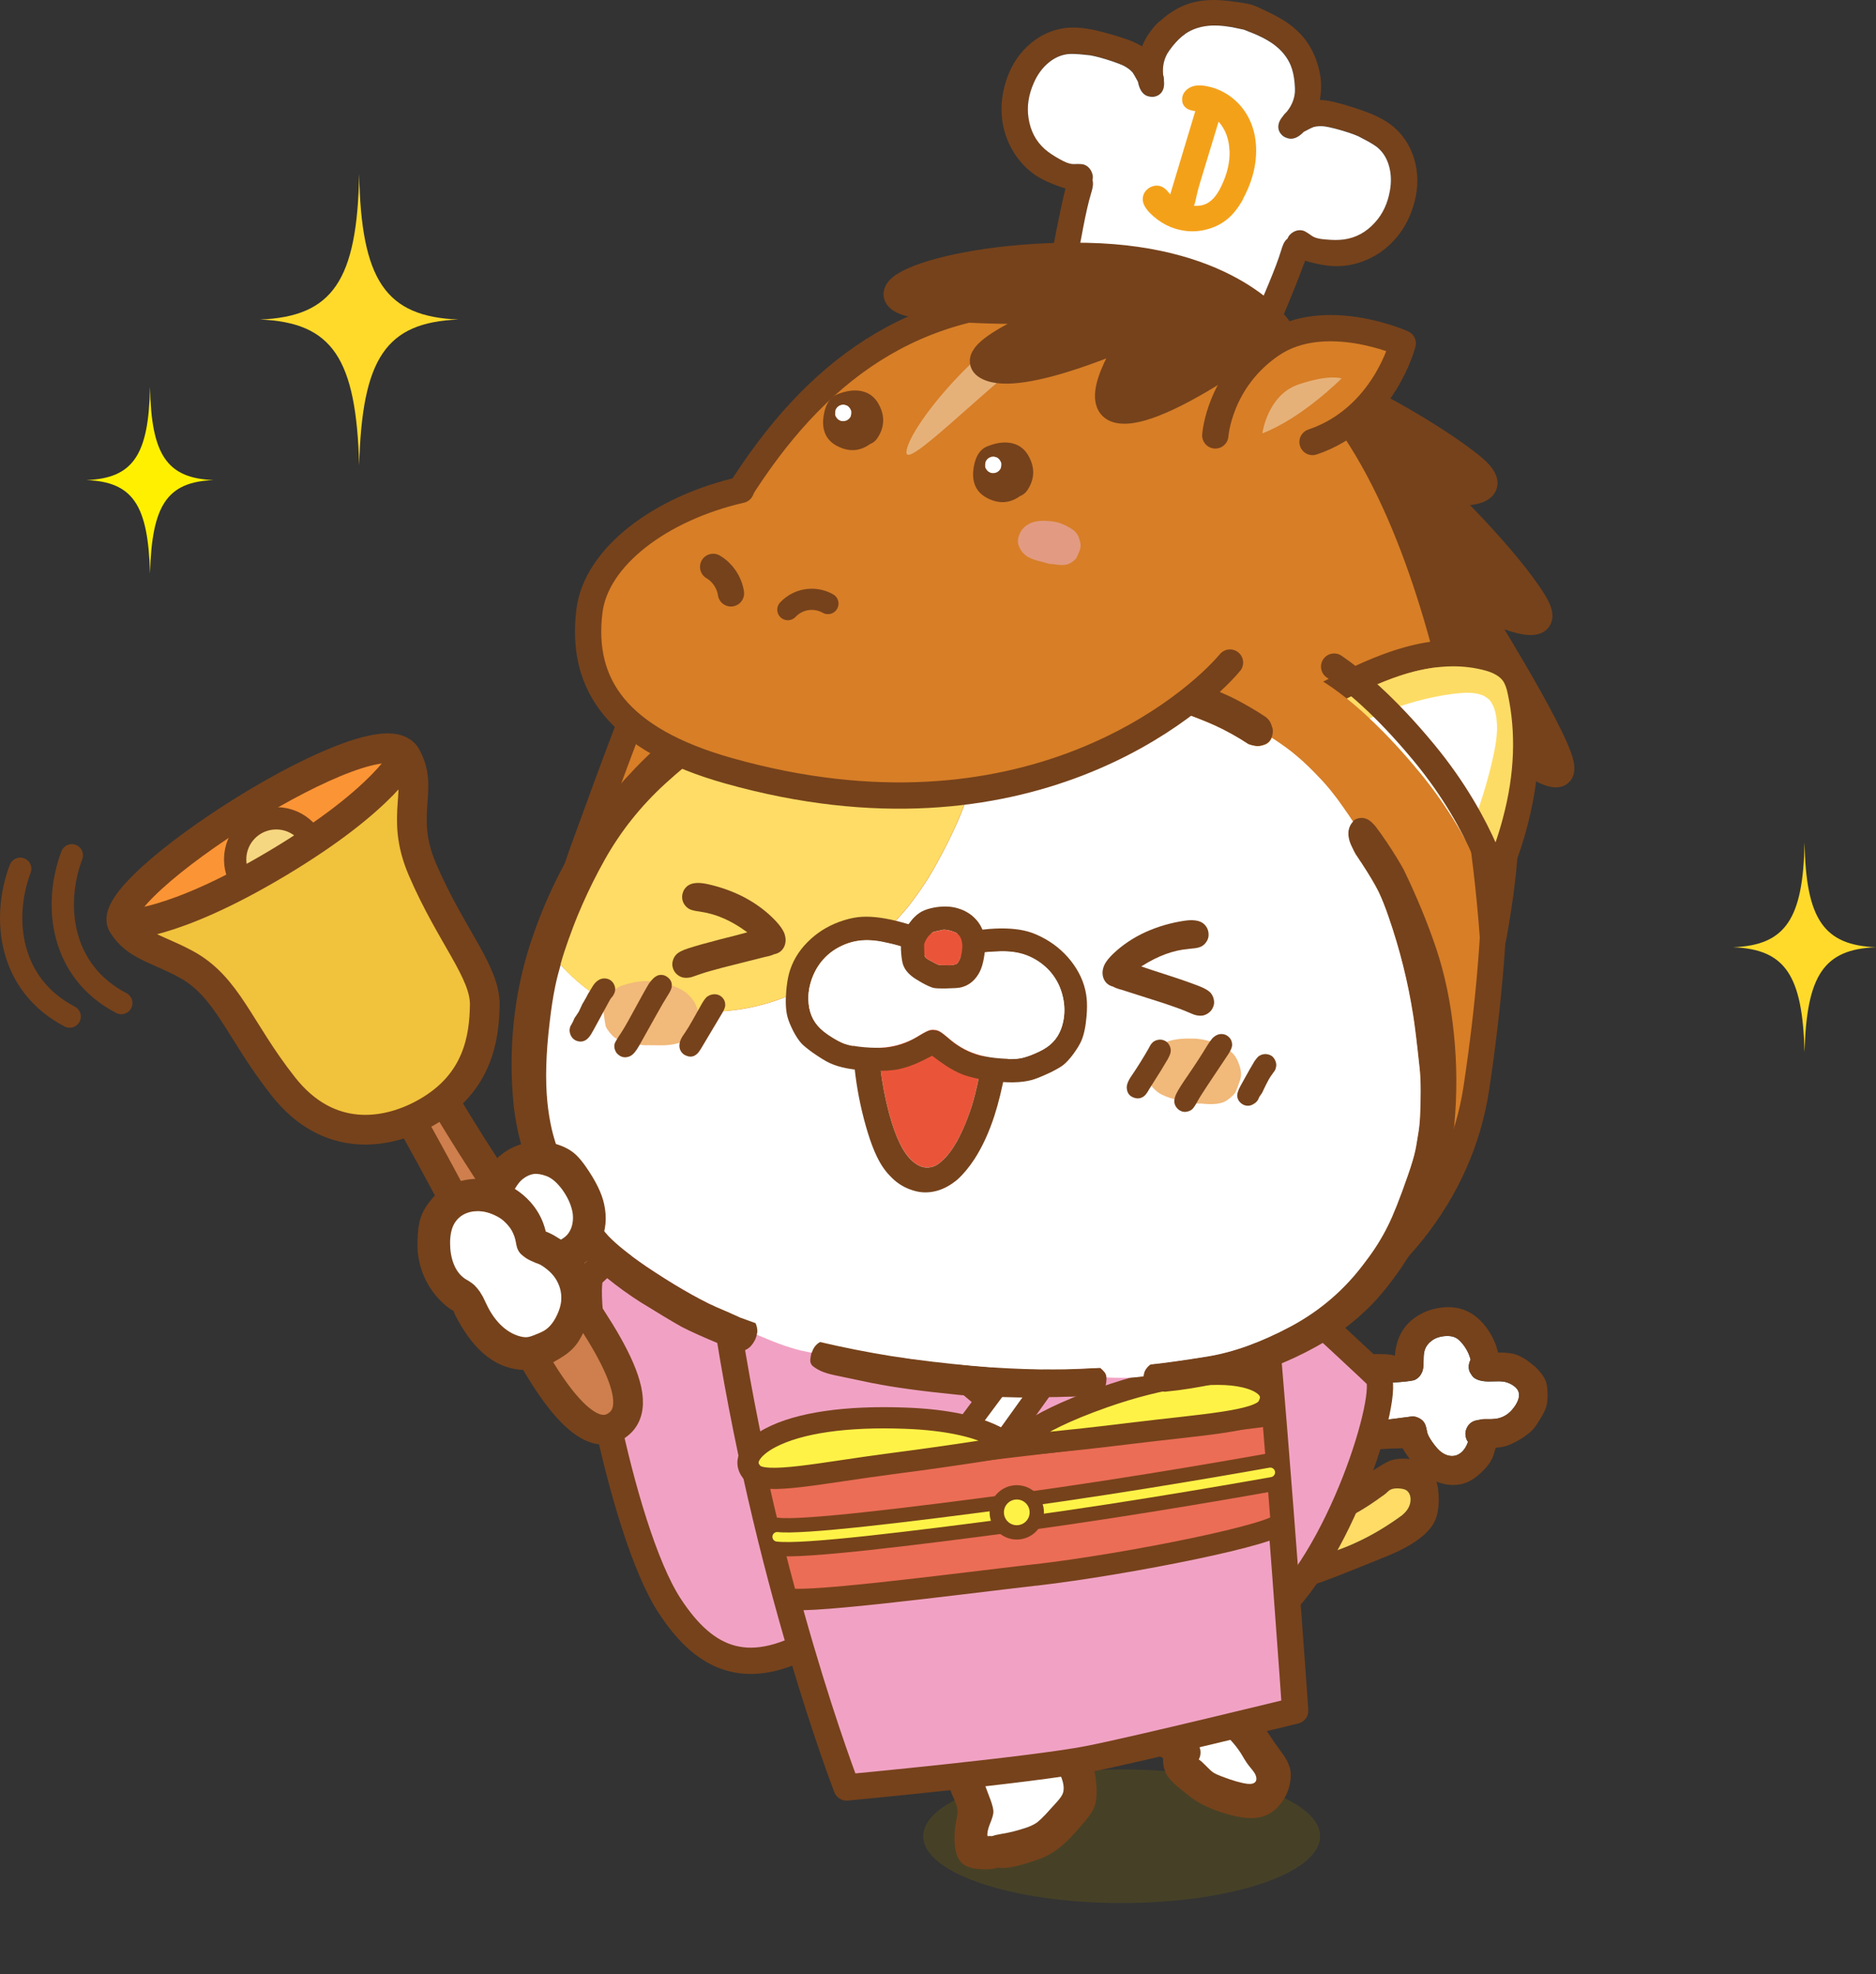 <?xml version="1.0" encoding="UTF-8"?><svg xmlns="http://www.w3.org/2000/svg" xmlns:xlink="http://www.w3.org/1999/xlink" viewBox="0 0 296.15 311.58"><rect x="0" y="0" width="296.15" height="311.58" fill="#333333" stroke="none"/><defs><style>.cls-1,.cls-2,.cls-3,.cls-4,.cls-5,.cls-6,.cls-7{fill:none;}.cls-8{fill:#fb9435;}.cls-9,.cls-10,.cls-11{fill:#76421b;}.cls-9,.cls-10,.cls-12,.cls-13,.cls-14,.cls-2,.cls-3,.cls-4,.cls-5,.cls-6,.cls-15,.cls-16,.cls-17,.cls-18{stroke:#76421b;}.cls-9,.cls-12,.cls-13,.cls-2,.cls-3,.cls-4,.cls-5,.cls-6,.cls-15,.cls-7,.cls-16,.cls-17,.cls-18{stroke-linecap:round;stroke-linejoin:round;}.cls-9,.cls-5,.cls-15{stroke-width:4.15px;}.cls-10,.cls-14{stroke-miterlimit:10;stroke-width:4.08px;}.cls-19{fill:#ffda2a;}.cls-12{stroke-width:2.26px;}.cls-12,.cls-18{fill:#fff247;}.cls-13,.cls-20{fill:#fff;}.cls-13,.cls-17{stroke-width:3.39px;}.cls-21{fill:#f4a11a;}.cls-22{fill:#f6d781;}.cls-14,.cls-15{fill:#d77e27;}.cls-23{fill:#e29b82;}.cls-24{fill:#ea5539;}.cls-25{fill:#fff000;}.cls-2{stroke-width:6.03px;}.cls-3{stroke-width:3.52px;}.cls-26{fill:#ce7f4d;}.cls-4{stroke-width:4.69px;}.cls-6{stroke-width:3.34px;}.cls-27{fill:#f1b97a;}.cls-28{isolation:isolate;}.cls-29{clip-path:url(#clippath-1);}.cls-30{clip-path:url(#clippath-2);}.cls-31{fill:#826f00;mix-blend-mode:multiply;opacity:.25;}.cls-7{stroke:#fff247;stroke-width:1.51px;}.cls-32{fill:#fedc66;}.cls-16{fill:#f1a2c4;stroke-width:4.15px;}.cls-33{fill:#e6b179;}.cls-34{fill:#f1c23c;}.cls-35{fill:#e95539;}.cls-17{fill:#eb6d56;}.cls-18{stroke-width:3.35px;}.cls-36{clip-path:url(#clippath);}.cls-37{fill:#fddc66;}</style><clipPath id="clippath"><path class="cls-1" d="M206.63,106.35s6.92,2.75,17.41,15.45c9.75,11.8,12.01,22.31,12.01,22.31,0,0,16.89-27.52,5.45-40.78-9.01-10.44-34.86,3.02-34.86,3.02Z"/></clipPath><clipPath id="clippath-1"><polygon class="cls-1" points="83.05 216.17 94.5 191.89 128.22 198.21 138.67 219.71 128.18 235.97 103.8 233.22 83.05 216.17"/></clipPath><clipPath id="clippath-2"><polygon class="cls-1" points="115.43 196.05 112.77 272.92 152.31 311.58 182.97 304.92 186.53 267.59 209.63 232.93 182.53 182.72 115.43 196.05"/></clipPath></defs><g class="cls-28"><g id="_レイヤー_2"><g id="_レイヤー_3"><ellipse class="cls-31" cx="177.07" cy="289.81" rx="31.32" ry="10.54"/><path class="cls-19" d="M56.7,27.44c-.31,16.84-4.19,22.54-15.67,22.99,11.47.45,15.2,6.15,15.67,22.99.46-16.84,4.19-22.54,15.67-22.99-11.47-.45-15.36-6.15-15.67-22.99Z"/><path class="cls-25" d="M23.68,61.05c-.2,10.78-2.68,14.43-10.03,14.72,7.35.29,9.73,3.94,10.03,14.72.3-10.78,2.68-14.43,10.03-14.72-7.35-.29-9.83-3.94-10.03-14.72Z"/><path class="cls-19" d="M284.87,132.95c-.22,12.12-3.02,16.23-11.28,16.55,8.26.33,10.95,4.43,11.28,16.55.33-12.12,3.02-16.23,11.28-16.55-8.26-.33-11.06-4.43-11.28-16.55Z"/><g id="_0_Layer7_0_FILL"><path class="cls-11" d="M183.03,3.42c.61-.57,1.24-1.06,1.88-1.49.85-.56,1.7-.98,2.54-1.27,1.31-.47,2.82-.69,4.54-.66,1.2.04,2.75.21,4.65.53.18.03.34.06.5.11.13.03.28.06.44.11.27.08.58.2.9.34,1.76.79,3.15,1.5,4.17,2.13,1.44.93,2.58,1.95,3.42,3.06.54.71,1.02,1.53,1.42,2.46.3.71.55,1.46.75,2.28.38,1.59.41,3.18.11,4.76.5,0,1.01.06,1.55.17.57.1,1.4.31,2.51.63,1.8.55,3.16,1.01,4.07,1.4,1.47.61,2.68,1.32,3.63,2.14,1.71,1.52,2.83,3.46,3.36,5.82.46,2.15.34,4.37-.38,6.64-.86,2.77-2.36,5-4.48,6.71-1.09.87-2.29,1.54-3.6,2.01-1.36.49-2.73.72-4.11.71-1.14,0-2.49-.22-4.07-.63-.28-.06-.55-.14-.8-.24-.86,2.37-2.13,5.56-3.83,9.58-1.93,4.55-3.24,7.73-3.95,9.54-.2.54-.38.93-.53,1.19-.25.42-.55.72-.87.91-.04.03-.09.05-.15.06,0,.03-.03.06-.05.09l-.03.1-.03.1s-.05.07-.07.11c-.02.02-.04.05-.07.09l-.03.1s-.06.05-.08.06c-.03.04-.05.08-.07.11-.04.02-.07.05-.11.07-.03.04-.06.07-.09.08-.04.03-.08.06-.11.09-.03.02-.06.05-.09.08-.05.03-.1.05-.15.06-.04.03-.08.05-.13.07-.05.02-.1.04-.17.06-.06.02-.13.03-.21.04-.08.02-.15.04-.23.04-.1,0-.19,0-.28,0-.04,0-.09,0-.15,0-.12-.02-.23-.05-.34-.08l-.08-.02-.14-.04c-4.5-1.36-8.99-2.71-13.49-4.07l-1.22-.37c-4.5-1.36-8.99-2.71-13.49-4.07l-.14-.04-.08-.02c-.1-.03-.21-.07-.33-.12-.05-.03-.09-.06-.13-.08-.07-.05-.15-.1-.23-.16-.06-.04-.11-.1-.17-.16-.06-.05-.1-.1-.15-.15-.04-.05-.08-.09-.11-.14-.03-.04-.05-.08-.07-.13-.03-.04-.06-.08-.09-.13,0-.04-.01-.08-.03-.12-.01-.05-.03-.09-.04-.14-.02-.03-.03-.07-.03-.12-.02-.04-.03-.08-.05-.12,0-.04,0-.08,0-.13,0-.02-.02-.05-.04-.1l.03-.1s0-.08,0-.11c0-.04,0-.09,0-.13l.03-.1.03-.1s0-.07,0-.1c-.03-.04-.06-.09-.09-.13-.17-.34-.24-.76-.22-1.24.02-.29.09-.72.22-1.28.42-1.9,1.08-5.28,1.99-10.14.81-4.29,1.51-7.65,2.1-10.08-.25-.07-.52-.16-.8-.26-1.54-.53-2.78-1.1-3.74-1.72-1.16-.75-2.17-1.7-3.03-2.86-.83-1.12-1.46-2.34-1.89-3.67-.83-2.6-.84-5.29-.03-8.07.66-2.29,1.78-4.21,3.36-5.74,1.75-1.68,3.75-2.68,6.01-3,1.24-.16,2.65-.08,4.21.22.97.18,2.36.54,4.16,1.08,1.09.34,1.9.63,2.43.86.52.22.99.47,1.41.72.62-1.47,1.51-2.78,2.7-3.91M191.29,4.02c-1.62.08-3.01.51-4.15,1.29-.66.45-1.34,1.1-2.02,1.94-.41.52-.7.92-.85,1.2-.54.98-.76,2.06-.65,3.22,0,.03,0,.07,0,.13.02.03.03.07.04.1.08.3.11.58.09.84,0,.05,0,.1.02.15.03.47-.02.87-.14,1.18-.22.59-.65.96-1.28,1.13-.29.08-.59.08-.9,0-.31-.06-.58-.17-.81-.35-.48-.38-.81-1.04-.99-1.97l-.05-.1c-.38-.71-.65-1.17-.8-1.38-.35-.4-.83-.76-1.43-1.07-.39-.18-.96-.4-1.7-.66-1.49-.5-2.68-.82-3.56-.97l-1.58-.16c-.89-.07-1.54-.08-1.96-.03-1.18.14-2.27.65-3.27,1.56-.88.8-1.59,1.81-2.11,3.02-.82,1.86-1.09,3.69-.82,5.48.3,2.04,1.16,3.69,2.59,4.95.58.52,1.4,1.07,2.46,1.64.73.42,1.33.65,1.8.69.18.02.46.02.85,0,.37,0,.65.02.84.04.59.13,1.04.48,1.35,1.05.26.5.33.98.21,1.43,0,.03.01.05.02.07.09.32.09.7,0,1.11-.04.22-.14.59-.29,1.11-.35,1.16-.75,2.92-1.21,5.28l-2.81,14.87c-.06.31-.12.57-.18.8,4.15,1.26,8.3,2.52,12.44,3.77.41.12.81.24,1.22.37,4.16,1.25,8.31,2.49,12.47,3.74.07-.22.16-.48.28-.77l5.87-13.95c.92-2.22,1.56-3.91,1.91-5.07.16-.52.28-.88.37-1.09.16-.39.37-.7.62-.92.03,0,.06-.02.08-.04.15-.46.47-.82.95-1.08.58-.3,1.14-.35,1.71-.13.17.09.42.23.72.43.31.24.55.39.71.47.42.22,1.05.36,1.88.42,1.19.11,2.18.11,2.95,0,1.89-.26,3.52-1.16,4.9-2.69,1.22-1.35,2-3.02,2.35-5.02.24-1.3.21-2.53-.09-3.68-.33-1.31-.95-2.34-1.86-3.11-.32-.27-.87-.62-1.65-1.05l-1.4-.74c-.82-.36-1.98-.75-3.5-1.16-.77-.2-1.36-.32-1.79-.39-.68-.07-1.27-.04-1.78.1-.24.09-.72.32-1.43.7-.02.02-.05.04-.1.05-.65.68-1.28,1.04-1.91,1.09-.29.02-.58-.03-.87-.16-.3-.11-.54-.28-.75-.5-.44-.49-.58-1.04-.44-1.65.07-.33.25-.68.53-1.06.04-.03.07-.07.1-.12.14-.22.32-.44.54-.65.04-.03.07-.06.09-.08.02-.04.05-.06.07-.09.73-.92,1.15-1.93,1.24-3.05.02-.32,0-.81-.05-1.47-.1-1.08-.31-1.99-.61-2.73-.53-1.28-1.44-2.41-2.75-3.37-1.09-.77-2.41-1.44-3.95-2-.27-.1-.49-.19-.67-.27-.18-.03-.41-.08-.7-.15-1.6-.38-3.06-.55-4.4-.51Z"/><path class="cls-20" d="M187.14,5.32c1.15-.78,2.53-1.21,4.15-1.29,1.34-.04,2.8.13,4.4.51.29.07.53.12.7.15.18.07.4.16.67.27,1.54.57,2.86,1.23,3.95,2,1.31.96,2.22,2.09,2.75,3.37.3.74.51,1.65.61,2.73.06.66.07,1.15.05,1.47-.09,1.12-.51,2.13-1.24,3.05-.02.02-.04.05-.07.09-.02.02-.05.05-.09.08-.22.21-.4.43-.54.65-.03.05-.06.08-.1.12-.29.38-.46.73-.53,1.06-.14.61,0,1.16.44,1.65.2.23.45.39.75.5.29.12.58.18.87.16.63-.05,1.26-.41,1.91-1.09.05-.01.08-.03.1-.05.71-.38,1.19-.61,1.43-.7.51-.14,1.11-.18,1.78-.1.42.06,1.02.19,1.79.39,1.52.41,2.68.8,3.5,1.16l1.4.74c.78.43,1.33.78,1.65,1.05.91.77,1.53,1.8,1.86,3.11.29,1.15.32,2.38.09,3.68-.35,2-1.13,3.68-2.35,5.02-1.37,1.53-3.01,2.43-4.9,2.69-.78.11-1.76.12-2.95,0-.84-.06-1.47-.2-1.88-.42-.16-.08-.4-.24-.71-.47-.31-.2-.55-.35-.72-.43-.56-.22-1.13-.18-1.71.13-.48.27-.8.63-.95,1.08-.02.02-.05.03-.08.04-.25.22-.46.53-.62.92-.09.21-.21.57-.37,1.09-.35,1.16-.99,2.85-1.91,5.07l-5.87,13.95c-.12.29-.21.55-.28.77-4.16-1.25-8.32-2.49-12.47-3.74-.4-.13-.81-.25-1.22-.37-4.14-1.26-8.29-2.51-12.44-3.77.05-.23.11-.49.18-.8l2.81-14.87c.45-2.36.86-4.12,1.21-5.28.16-.52.25-.88.29-1.11.08-.42.08-.79,0-1.11,0-.02-.02-.04-.02-.07.12-.45.05-.93-.21-1.43-.31-.57-.76-.92-1.35-1.05-.19-.02-.47-.04-.84-.04-.39.02-.68.02-.85,0-.47-.05-1.07-.28-1.8-.69-1.05-.57-1.87-1.12-2.46-1.64-1.43-1.26-2.29-2.91-2.59-4.95-.27-1.79,0-3.62.82-5.48.52-1.21,1.23-2.22,2.11-3.02,1-.9,2.09-1.42,3.27-1.56.41-.05,1.07-.04,1.96.03l1.58.16c.88.15,2.07.47,3.56.97.75.26,1.32.48,1.7.66.6.31,1.08.67,1.43,1.07.15.21.42.66.8,1.38l.05.1c.18.93.51,1.58.99,1.97.23.18.5.3.81.35.31.07.61.07.9,0,.64-.17,1.06-.55,1.28-1.13.12-.31.17-.7.14-1.18-.01-.05-.02-.11-.02-.15.02-.26,0-.54-.09-.84,0-.03-.02-.06-.04-.1,0-.06,0-.1,0-.13-.1-1.17.11-2.24.65-3.22.16-.28.44-.68.85-1.2.68-.84,1.35-1.49,2.02-1.94Z"/></g><g id="_0_Layer7_1_FILL"><path class="cls-21" d="M196.22,31.4c.64-1.18,1.13-2.35,1.47-3.52.45-1.53.65-3.05.6-4.54-.05-1.58-.38-3.03-.98-4.34-.63-1.37-1.53-2.53-2.71-3.49-1.22-.98-2.58-1.62-4.11-1.91-1.33-.27-2.36-.1-3.1.51-.54.47-.8,1.01-.77,1.64,0,.64.29,1.11.85,1.44.29.16.7.28,1.22.35l-3.89,12.92-.07.22c-.07-.08-.14-.17-.22-.27-.41-.52-.82-.85-1.22-.99-.6-.22-1.22-.15-1.86.22-.6.39-.94.9-1.02,1.55-.1.73.25,1.51,1.06,2.37,1.63,1.65,3.52,2.61,5.68,2.88,1.14.14,2.28.06,3.41-.25,1.18-.31,2.21-.82,3.1-1.54.95-.75,1.81-1.83,2.58-3.23M194.1,23.79c.07,1.79-.36,3.66-1.31,5.61-.75,1.59-1.66,2.56-2.74,2.91-.45.15-.98.21-1.59.16.02-.02.03-.04.04-.06.1-.2.23-.67.38-1.42.08-.45.26-1.14.53-2.05l2.96-9.74c1.07,1.2,1.65,2.73,1.72,4.57Z"/></g><path class="cls-14" d="M180.44,48.69c56.27,10.34,60.53,70.94,52.6,123.16-4.92,32.37-44.69,58.51-105.29,40.34-46.21-13.86-46.62-48.22-35.5-78.59,17.51-47.86,33.68-94.93,88.19-84.91Z"/><path class="cls-33" d="M164.4,49.13c-10.88,5.64-21.18,18.86-21.31,22.24-.13,3.38,16.97-14.96,25.17-19.03,8.2-4.07,5.84-8.1-3.86-3.21"/><g id="_0_Layer0_2_FILL"><path class="cls-11" d="M138.49,69.17c1.11-1.65,1.23-3.35.36-5.11-.75-1.56-1.99-2.37-3.71-2.43-.92-.03-1.92.18-2.99.62-.66.27-1.17.75-1.54,1.46-.36.67-.58,1.52-.66,2.54-.13,2.02.68,3.44,2.44,4.26,1.76.83,3.41.69,4.95-.42.49-.19.87-.5,1.16-.92Z"/></g><g id="_0_Layer0_7_FILL"><path class="cls-20" d="M133.91,64.15s-.03-.03-.04-.04c-.04-.03-.07-.05-.1-.06-.03-.02-.06-.04-.09-.06-.05,0-.09-.02-.14-.03-.04-.03-.09-.04-.16-.06-.04,0-.09-.02-.15-.03-.07,0-.14,0-.19,0h0c-.07.02-.15.02-.22.03-.03.02-.06.03-.09.03-.04.01-.07.03-.11.05-.04.02-.09.04-.15.05-.03.03-.07.06-.09.08-.04.01-.07.04-.11.08,0,0-.02.02-.04.04-.03.03-.05.05-.08.06-.02.02-.04.04-.06.07,0,.02,0,.03-.01.04-.03.04-.06.06-.06.07-.02.02-.03.04-.04.07-.02.01-.03.02-.02.04,0,.03-.02.05-.04.07-.02.01-.03.03-.02.06,0,.02-.01.04-.01.06,0,.03,0,.05-.02.06,0,.02,0,.04,0,.07,0,.02,0,.03-.02.04,0,.02,0,.04,0,.07,0,.02,0,.03-.01.04,0,.03,0,.05,0,.07,0,0,0,.03,0,.07,0,0,0,.02,0,.04,0,.03,0,.05,0,.06,0,.02,0,.04,0,.07,0,.02,0,.03,0,.04,0,.04,0,.06,0,.07.01.02.02.04.02.07,0,0,0,.02,0,.04.02.03.03.05.03.07,0,0,.02.03.02.05.02.02.03.03.03.05.01.03.03.04.05.05,0,.02.01.03.03.04.01.04.02.06.02.07.02.02.03.04.05.07.02.02.03.03.04.04.02.03.04.05.07.06,0,0,.01.03.03.07.03,0,.05.02.06.04.04.03.06.04.07.05.03.02.06.04.1.06.03.02.06.03.09.04.03.03.07.06.12.06.06.01.11.03.17.06.05,0,.1,0,.15,0,.07.01.15.02.22.01.06,0,.12-.02.19-.04.04,0,.07,0,.11-.02.03,0,.06-.01.11-.04.04-.03.09-.05.13-.06.04-.02.07-.05.11-.08.03-.02.05-.04.08-.05.03-.04.05-.06.06-.07.03-.02.05-.05.08-.07,0,0,.02-.02.04-.04.02-.02.03-.04.04-.07.02-.01.03-.03.04-.04.02-.03.03-.05.04-.07.02-.01.03-.03.05-.06,0-.02.01-.04.01-.06.02-.03.02-.05.02-.06,0-.02.01-.04,0-.07.02-.02.03-.03.02-.04.02-.03.02-.05.02-.07,0,0,0-.03,0-.07,0,0,0-.02.02-.04,0-.03,0-.05.01-.06v-.07s0-.03,0-.04v-.07s0-.03,0-.04v-.07s0-.04,0-.07c0,0-.02-.02-.02-.04,0-.03,0-.05,0-.07-.02,0-.03-.03-.03-.05-.01-.02-.02-.04-.02-.05,0-.03-.01-.05-.03-.05,0-.02-.01-.04-.03-.07,0-.02,0-.03-.02-.04-.02-.03-.03-.05-.03-.07,0,0-.03-.03-.05-.07-.02,0-.03-.02-.03-.04-.01-.03-.03-.04-.06-.05-.02-.02-.03-.04-.03-.07-.01-.02-.03-.03-.04-.04-.03-.03-.06-.06-.09-.06Z"/></g><g id="_0_Layer0_2_FILL-2"><path class="cls-11" d="M162.17,77.38c1.11-1.65,1.23-3.35.36-5.11-.75-1.56-1.99-2.37-3.71-2.43-.92-.03-1.92.18-2.99.62-.66.27-1.17.75-1.54,1.46-.36.67-.58,1.52-.66,2.54-.13,2.02.68,3.44,2.44,4.26,1.76.83,3.41.69,4.95-.42.49-.19.87-.5,1.16-.92Z"/></g><g id="_0_Layer0_7_FILL-2"><path class="cls-20" d="M157.59,72.35s-.03-.03-.04-.04c-.04-.03-.07-.05-.1-.06-.03-.02-.06-.04-.09-.06-.05,0-.09-.02-.14-.03-.04-.03-.09-.04-.16-.06-.04,0-.09-.02-.15-.03-.07,0-.14,0-.19,0h0c-.07.02-.15.02-.22.03-.03.02-.06.03-.09.03-.04.01-.07.03-.11.05-.04.02-.09.04-.15.05-.03.03-.07.06-.09.08-.04.01-.07.04-.11.08,0,0-.02.02-.04.04-.03.03-.05.05-.08.06-.02.02-.04.04-.06.07,0,.02,0,.03-.01.04-.03.04-.06.06-.06.07-.02.02-.03.04-.04.07-.02.01-.03.02-.02.04,0,.03-.02.05-.04.07-.02.01-.03.03-.02.06,0,.02-.01.04-.01.06,0,.03,0,.05-.02.06,0,.02,0,.04,0,.07,0,.02,0,.03-.02.04,0,.02,0,.04,0,.07,0,.02,0,.03-.01.04,0,.03,0,.05,0,.07,0,0,0,.03,0,.07,0,0,0,.02,0,.04,0,.03,0,.05,0,.06,0,.02,0,.04,0,.07,0,.02,0,.03,0,.04,0,.04,0,.06,0,.07.01.02.02.04.02.07,0,0,0,.02,0,.04.02.03.03.05.03.07,0,0,.02.03.02.05.02.02.03.03.03.05.01.03.03.04.05.05,0,.02.01.03.03.04.01.04.02.06.02.07.02.02.03.04.05.07.02.02.03.03.04.04.02.03.04.05.07.06,0,0,.01.03.03.07.03,0,.05.02.06.04.04.03.06.04.07.05.03.02.06.04.1.06.03.02.06.03.09.04.03.03.07.06.12.06.06.01.11.03.17.06.05,0,.1,0,.15,0,.07.01.15.02.22.01.06,0,.12-.02.19-.04.04,0,.07,0,.11-.02.03,0,.06-.01.11-.04.04-.03.09-.05.13-.06.04-.02.07-.05.11-.08.03-.02.05-.04.08-.05.03-.04.05-.06.06-.07.03-.02.05-.05.08-.07,0,0,.02-.02.04-.04.02-.02.03-.04.04-.07.02-.01.03-.03.04-.04.02-.03.03-.05.04-.07.02-.01.03-.03.05-.06,0-.02.01-.04.01-.06.02-.03.02-.05.02-.06,0-.02.01-.04,0-.07.02-.02.03-.03.02-.04.02-.03.02-.05.02-.07,0,0,0-.03,0-.07,0,0,0-.02.02-.04,0-.03,0-.05.01-.06v-.07s0-.03,0-.04v-.07s0-.03,0-.04v-.07s0-.04,0-.07c0,0-.02-.02-.02-.04,0-.03,0-.05,0-.07-.02,0-.03-.03-.03-.05-.01-.02-.02-.04-.02-.05,0-.03-.01-.05-.03-.05,0-.02-.01-.04-.03-.07,0-.02,0-.03-.02-.04-.02-.03-.03-.05-.03-.07,0,0-.03-.03-.05-.07-.02,0-.03-.02-.03-.04-.01-.03-.03-.04-.06-.05-.02-.02-.03-.04-.03-.07-.01-.02-.03-.03-.04-.04-.03-.03-.06-.06-.09-.06Z"/></g><path class="cls-10" d="M171.54,40.36c-22.86-.45-39.73,6.95-23.71,8.2,16.02,1.25,22.26-.14,22.26-.14,0,0-18.55,7.02-14.33,9.46,5.16,2.98,23.75-5.54,23.75-5.54,0,0-7.97,11.3-2.97,12.4,6.4,1.4,25.3-12.95,25.3-12.95,0,0-7.44-10.97-30.3-11.43Z"/><path class="cls-9" d="M206.14,58.56s15.99,7.01,25.9,14.8c7.24,5.69-5.02,4.22-5.02,4.22,0,0,10.91,10.53,15.18,17.54,4.27,7.01-9.92-.31-9.92-.31,0,0,12.94,20.55,14.1,25.77,1.16,5.22-9.76-3.87-9.76-3.87,0,0,1.22,6.38,1.05,14.69-.15,7.45-1.98,16.73-1.98,16.73,0,0-3.79-65.82-29.56-89.58Z"/><path class="cls-15" d="M191.85,68.72s.58-8.76,8.95-14.39c8.38-5.63,20.64-.14,20.64-.14,0,0-2.94,11.76-14.24,15.57"/><path class="cls-33" d="M199.28,68.4s.8-6.06,5.7-7.72c4.9-1.67,6.8-.95,6.8-.95,0,0-6.17,6.23-12.51,8.67Z"/><g id="_0_Layer1_4_FILL"><path class="cls-23" d="M168.95,88.88c.55-.33.89-.63,1.01-.9.13-.26.28-.62.47-1.07.19-.44.21-.95.05-1.53-.15-.56-.33-.98-.55-1.24-.21-.26-.39-.42-.52-.51-.38-.26-.77-.49-1.17-.69-.71-.36-1.45-.58-2.25-.67-.06,0-.12,0-.18-.02-1.22-.12-2.21-.04-2.97.25-.49.19-.9.46-1.25.81-.38.38-.65.88-.82,1.49-.16.61-.08,1.21.26,1.8.33.58.75,1.02,1.24,1.29.51.28,1.04.49,1.59.62.55.14.96.26,1.25.33h.02c.07.03.13.05.19.07.33.09.65.13.97.13,1.23.22,2.13.17,2.68-.17Z"/></g><g class="cls-36"><g id="_0_Layer6_0_FILL"><path class="cls-11" d="M131.18,85.25c1.21.05,2.22.14,3.03.26,3.65.53,7.26,2.04,10.85,4.52,2.57,1.76,5.54,4.36,8.9,7.81,1.16,1.18,2.12,2.2,2.87,3.06,4.89,5.58,8.39,11.9,10.5,18.95.38,1.25.56,2.28.54,3.08-.02.92-.27,1.9-.76,2.92-.36.74-.91,1.61-1.64,2.61-3.6,4.79-7.98,8.71-13.14,11.76-1.01.6-1.92,1.05-2.72,1.35-.56.2-1.63.47-3.21.81-1.31.29-3.25.8-5.82,1.53-2.57.72-4.5,1.22-5.8,1.52-1.54.34-2.78.48-3.73.43-1.04-.06-2.03-.33-2.98-.81-.96-.49-1.77-1.13-2.44-1.92-.57-.66-1.18-1.7-1.84-3.11-4.05-8.44-6.2-16.29-6.45-23.54-.05-1.35-.03-2.9.06-4.66.5-9.09,2.79-16.77,6.86-23.03.92-1.42,1.83-2.38,2.74-2.86.56-.31,1.23-.51,2.01-.6.54-.08,1.26-.1,2.17-.07M142.32,93.12c-3.48-2.27-6.95-3.53-10.41-3.78-1.41-.1-2.48.1-3.22.6-.49.35-.96.92-1.43,1.73-3.27,5.39-5.17,11.64-5.68,18.75-.47,6.08.14,11.95,1.84,17.62.87,2.9,2.23,6.32,4.09,10.26.4.83.76,1.46,1.09,1.91.49.65,1.03,1.09,1.62,1.33.47.18,1.02.25,1.65.21.43-.02,1-.12,1.69-.28,1.7-.38,4.02-.96,6.96-1.74l4.06-1.06c1.96-.53,3.37-.98,4.25-1.34,1.15-.51,2.38-1.21,3.69-2.1,2.74-1.87,5.24-4.07,7.53-6.62,1.06-1.21,1.95-2.36,2.66-3.48.66-1.05.99-1.94.99-2.66.01-.4-.09-.94-.31-1.63-1.75-5.82-4.55-11.09-8.41-15.82-1.01-1.24-2.41-2.77-4.19-4.61-3.19-3.26-6.01-5.69-8.47-7.3Z"/><path class="cls-37" d="M131.91,89.33c3.46.25,6.93,1.51,10.41,3.78,2.46,1.6,5.28,4.04,8.47,7.3,1.78,1.84,3.18,3.37,4.19,4.61,3.86,4.73,6.66,10,8.41,15.82.22.69.32,1.23.31,1.63,0,.72-.33,1.61-.99,2.66-.71,1.11-1.6,2.27-2.66,3.48-2.28,2.55-4.79,4.76-7.53,6.62-1.31.89-2.54,1.59-3.69,2.1-.88.36-2.3.81-4.25,1.34l-4.06,1.06c-2.94.78-5.26,1.36-6.96,1.74-.69.16-1.25.25-1.69.28-.63.03-1.18-.04-1.65-.21-.6-.24-1.14-.68-1.62-1.33-.33-.44-.69-1.08-1.09-1.91-1.86-3.94-3.22-7.36-4.09-10.26-1.69-5.67-2.3-11.54-1.84-17.62.52-7.11,2.41-13.36,5.68-18.75.47-.81.95-1.38,1.43-1.73.73-.5,1.81-.7,3.22-.6Z"/></g><g id="_0_Layer6_1_FILL"><path class="cls-11" d="M236.39,102.17c-1.16-.35-2.14-.6-2.95-.74-3.62-.69-7.53-.45-11.73.73-3,.82-6.66,2.31-10.96,4.47-1.48.73-2.72,1.38-3.71,1.95-6.44,3.68-11.82,8.51-16.11,14.48-.77,1.06-1.28,1.97-1.52,2.73-.29.88-.36,1.88-.24,3.01.1.82.33,1.82.7,3,1.84,5.71,4.7,10.84,8.58,15.41.76.9,1.47,1.62,2.13,2.16.46.37,1.39.97,2.77,1.81,1.14.7,2.81,1.82,5,3.35,2.19,1.52,3.86,2.63,4.98,3.33,1.34.82,2.47,1.36,3.38,1.63,1,.28,2.03.35,3.08.21,1.06-.15,2.04-.49,2.93-1.02.75-.44,1.67-1.22,2.76-2.34,6.59-6.66,11.18-13.37,13.78-20.15.49-1.26.98-2.74,1.47-4.42,2.49-8.76,2.84-16.76,1.04-24.01-.4-1.65-.95-2.85-1.66-3.6-.43-.47-1-.88-1.7-1.22-.48-.25-1.16-.51-2.03-.78M223.3,105.97c4.03-1.01,7.72-1.07,11.07-.17,1.36.37,2.31.91,2.84,1.62.35.49.61,1.19.79,2.1,1.33,6.16,1.08,12.69-.76,19.57-1.54,5.9-4.04,11.25-7.49,16.06-1.77,2.46-4.17,5.24-7.22,8.36-.65.65-1.2,1.13-1.65,1.45-.67.45-1.33.7-1.97.73-.5.01-1.04-.1-1.63-.34-.4-.16-.9-.44-1.5-.81-1.48-.91-3.48-2.22-6.01-3.92l-3.49-2.33c-1.68-1.14-2.87-2.03-3.58-2.66-.92-.86-1.86-1.92-2.81-3.19-1.98-2.66-3.63-5.56-4.95-8.72-.61-1.49-1.07-2.87-1.38-4.16-.28-1.21-.3-2.15-.06-2.83.12-.38.39-.86.82-1.44,3.55-4.93,7.93-8.99,13.11-12.2,1.36-.84,3.18-1.83,5.46-2.99,4.08-2.04,7.54-3.42,10.39-4.13Z"/><path class="cls-37" d="M234.37,105.8c-3.35-.9-7.04-.84-11.07.17-2.85.71-6.31,2.09-10.39,4.13-2.28,1.15-4.1,2.15-5.46,2.99-5.19,3.21-9.56,7.28-13.11,12.2-.43.58-.7,1.06-.82,1.44-.24.68-.22,1.62.06,2.83.31,1.28.77,2.67,1.38,4.16,1.32,3.16,2.97,6.06,4.95,8.72.95,1.27,1.89,2.33,2.81,3.19.71.63,1.9,1.52,3.58,2.66l3.49,2.33c2.52,1.7,4.53,3,6.01,3.92.6.38,1.1.65,1.5.81.58.24,1.12.35,1.63.34.64-.03,1.3-.27,1.97-.73.45-.31,1.01-.79,1.65-1.45,3.04-3.12,5.45-5.9,7.22-8.36,3.45-4.8,5.95-10.16,7.49-16.06,1.84-6.89,2.09-13.41.76-19.57-.18-.92-.44-1.62-.79-2.1-.53-.71-1.48-1.25-2.84-1.62Z"/></g><g id="_0_Layer6_2_FILL"><path class="cls-20" d="M130.88,93.58c.91-.4,2.11-.33,3.6.21.81.3,1.81.77,3,1.4,4.44,2.41,8.41,5.5,11.92,9.27,3.49,3.77,6.28,7.95,8.35,12.55.47,1.02.59,1.82.38,2.41-.14.42-.55.9-1.24,1.43l-12.6,9.78c-1.26,1.02-2.32,1.71-3.17,2.06-.64.28-1.57.55-2.79.8-1.36.27-2.31.5-2.83.69-.35.12-.88.31-1.59.56-.62.17-1.16.2-1.61.08-1.05-.27-1.86-1.36-2.44-3.25-1.44-4.71-2.38-9.54-2.84-14.49-.46-4.95-.41-9.87.13-14.76.16-1.45.36-2.65.58-3.6.31-1.29.76-2.41,1.33-3.35.55-.89,1.16-1.49,1.82-1.79Z"/></g><g id="_0_Layer6_3_FILL"><path class="cls-20" d="M234.96,110.32c-.73-.68-1.89-1-3.47-.98-.86.02-1.96.13-3.3.34-4.98.82-9.75,2.45-14.29,4.87-4.53,2.42-8.53,5.47-12,9.13-.77.81-1.16,1.53-1.15,2.15,0,.44.23,1.03.7,1.76l8.72,13.36c.86,1.38,1.64,2.37,2.32,2.98.52.47,1.31,1.03,2.38,1.67,1.2.7,2.02,1.22,2.46,1.57.29.23.73.58,1.32,1.05.53.37,1.03.57,1.5.6,1.08.08,2.2-.67,3.37-2.28,2.9-3.98,5.37-8.24,7.42-12.77,2.05-4.53,3.61-9.19,4.7-13.99.32-1.43.53-2.62.62-3.59.13-1.32.07-2.52-.16-3.6-.23-1.02-.61-1.78-1.13-2.29Z"/></g><g id="_0_Layer6_4_FILL"><path class="cls-11" d="M222.08,125.57s.04-.05.07-.07c.18-.15.37-.25.59-.3.55-.13,1.06-.04,1.53.28.3.2.64.57,1.04,1.11.32.46.74,1.11,1.25,1.97.05.05.09.11.11.19.9,1.51,1.6,2.81,2.13,3.91,1.61,3.83,2.93,7.57,3.95,11.23,1.02,3.66,1.63,7.64,1.84,11.93.22,4.29.02,8.56-.62,12.81-.63,4.24-1.99,8.41-4.1,12.52-2.1,4.09-4.6,7.65-7.5,10.68-.4.43-.84.86-1.29,1.28-2.43,2.21-5.11,4.01-8.03,5.42-3.95,1.91-8.08,3.27-12.39,4.08-2.36.45-4.74.77-7.16.96-.61.04-1.23.07-1.84.11-.33-.03-.66-.08-.99-.17-.29-.06-.57-.16-.82-.3-.24-.11-.45-.27-.61-.48-.37-.42-.53-.88-.47-1.39.02-.12.05-.24.08-.36.05-.19.12-.36.23-.52.22-.31.47-.55.74-.73,1.93-.09,4.6-.32,8.02-.69,3.64-.4,7.56-1.58,11.76-3.55,4.29-1.99,7.95-4.83,10.96-8.52,1.33-1.55,2.44-3.13,3.35-4.75.84-1.48,1.9-3.78,3.17-6.9.56-1.36.96-2.47,1.21-3.35.1-.33.18-.66.25-1,.07-.31.16-.73.28-1.28.2-.84.34-1.72.42-2.65.1-.94.19-2.07.26-3.4.07-1.34.08-2.48.01-3.42-.19-3.49-.35-5.89-.49-7.2-.47-4.67-1.37-9.29-2.68-13.84-.4-1.41-.81-2.63-1.23-3.65-.46-1.06-1.19-2.45-2.19-4.17-.03-.06-.07-.12-.11-.19-.02-.04-.05-.09-.08-.14-.22-.4-.4-.69-.52-.88-.11-.2-.3-.63-.57-1.3-.26-.67-.36-1.29-.29-1.85.08-.58.32-1.06.72-1.44M183.61,201.22s.02.03.01.04c0,.22-.03.44-.07.65-.07.53-.33.96-.76,1.3-.24.18-.5.35-.79.51l-.02.02c-1.5-.03-3.02-.07-4.55-.12-.28,0-.55,0-.83-.01h-.02c-.92-.05-2.24-.1-3.96-.15-1.71-.06-4.83-.34-9.37-.83-5.36-.82-9.43-1.59-12.21-2.32-2.77-.74-4.54-1.21-5.33-1.41-.78-.21-1.39-.43-1.84-.66-.43-.22-.8-.47-1.1-.75-.29-.27-.39-.63-.3-1.07.05-.28.12-.56.2-.84.24-.67.65-1.14,1.24-1.43,3.19.92,6.43,1.74,9.72,2.46,3.87.8,7.77,1.48,11.7,2.03,4.18.59,8.35.97,12.52,1.13,1.2.04,2.85.06,4.95.06.22.19.42.41.59.66.14.22.21.46.21.72M128.83,107.92c.35-.04.71,0,1.06.1.47.15.84.42,1.11.81.04.03.06.07.08.12.26.4.39.79.39,1.17,0,.37-.05.7-.17.99-.11.27-.26.52-.44.76-.19.13-.38.28-.57.42-.32.25-.63.49-.93.72-.97.72-1.9,1.45-2.8,2.19-3.58,2.93-6.59,6.32-9.04,10.17-2.51,3.97-4.61,8.13-6.31,12.5-.63,1.61-1.15,3.2-1.57,4.76-.37,1.38-.72,3.04-1.05,4.99-.75,4.28-1.05,7.98-.91,11.1.07,1.31.21,2.57.41,3.76.34,1.86.86,3.63,1.58,5.33,1.02,2.43,2.16,4.79,3.44,7.1.9,1.34,1.6,2.32,2.12,2.95,1.04,1.21,2.71,2.71,5.02,4.48,3.55,2.67,6.71,4.74,9.46,6.2.41.21.92.46,1.53.76.56.29,1.11.57,1.66.86h-.02c.72.31,1.45.62,2.17.92.02.06.04.12.07.2.16.47.17.95.05,1.44,0,.03,0,.05-.01.08-.09.29-.21.55-.36.79-.15.25-.33.48-.53.68-.58.55-1.28.73-2.1.54h-.04c-.36-.19-.71-.37-1.07-.54-.02-.02-.05-.04-.07-.05l-1.06-.49c-2.24-1.07-3.96-1.95-5.14-2.65-.71-.45-1.52-.98-2.41-1.59l-2.92-2.01h-.02c-3.55-2.54-6.44-5.19-8.69-7.96-.62-.84-1.21-1.69-1.77-2.56-2.03-3.16-3.57-6.56-4.62-10.18-.79-2.69-1.25-5.45-1.37-8.26-.15-3.73.07-7.44.64-11.12.59-3.76,1.56-7.39,2.91-10.89.57-1.47,1.18-2.92,1.85-4.34,2.07-4.41,4.61-8.56,7.61-12.44l-.96,1.54c1.22-1.84,2.61-3.57,4.17-5.19,2.38-2.45,4.36-4.31,5.96-5.58,1.6-1.28,2.52-2.02,2.76-2.21.25-.19.56-.3.91-.33M164.93,96.79c1.6,0,3.2.08,4.8.22,2.37.25,4.73.62,7.1,1.13.24.04.48.09.7.14,2.43.52,4.86,1.03,7.28,1.53,2.67.53,5.32,1.16,7.96,1.9h.02c.37.16,1.18.51,2.4,1.03.43.17,2.18.86,5.26,2.07,2.16.82,3.9,1.59,5.22,2.31.95.51,1.98,1.12,3.07,1.84.71.47,1.4.95,2.06,1.45.02.02.1.1.23.25.13.13.23.3.31.49.08.18.17.45.26.81.09.36.03.79-.18,1.3,0,.01-.01.03-.03.04-.2.45-.53.75-1,.91-.15.04-.35.09-.63.14-.27.04-.55.02-.84-.06-.28-.06-.55-.15-.81-.26-1.47-1.08-2.97-2.02-4.51-2.83-1.2-.63-3.05-1.47-5.57-2.53l-2.79-1.17v.02c-1.26-.53-2.33-.95-3.24-1.27-.39-.14-.79-.26-1.2-.39-2.35-.6-4.71-1.21-7.08-1.83-2.65-.71-5.12-1.26-7.43-1.64l-.91-.15h-.02c-2.12-.34-4.23-.59-6.33-.74-2.49-.18-5.37-.16-8.65.06l-3.85.29c-2.4.18-4.27.39-5.61.64-1.11.19-2.55.53-4.33,1.04-.09.03-.18.05-.28.08-.39.1-.8.22-1.22.36-.04,0-.09.01-.15.02-.31.03-.62,0-.92-.07-.27-.05-.52-.14-.74-.27-.19-.1-.35-.24-.49-.41-.14-.16-.23-.35-.28-.57-.01-.02-.02-.07-.04-.15v-.04c-.01-.08,0-.27,0-.56,0-.3.12-.64.32-1.03.22-.39.46-.71.72-.96.28-.26.86-.5,1.74-.72l3.1-.89h.02c1.56-.4,2.69-.63,3.38-.7,4.24-.26,6.86-.44,7.86-.55,1.75-.19,3.52-.27,5.31-.25Z"/><path class="cls-37" d="M176.3,102.37c2.3.39,4.78.93,7.43,1.64,2.37.62,4.73,1.23,7.08,1.83.41.12.81.25,1.2.39.9.32,1.98.74,3.23,1.27v-.02s2.8,1.17,2.8,1.17c2.52,1.06,4.38,1.9,5.57,2.53,1.54.81,3.04,1.76,4.51,2.83.26.11.53.2.81.26.29.08.57.1.84.06.27-.05.48-.1.63-.14.47-.16.8-.46,1-.91.41.29.81.59,1.2.89.53.41,1.04.83,1.55,1.28.47.42.93.86,1.38,1.31.47.48.93.97,1.37,1.48.39.45.79.91,1.18,1.36.37.45.73.91,1.08,1.38.3.42.6.86.9,1.29.49.76.98,1.53,1.46,2.32.19.32.38.65.56.97-.4.38-.63.86-.72,1.44-.07.57.03,1.19.29,1.85.28.67.47,1.1.57,1.3.12.19.29.48.52.88.03.05.06.09.08.14.04.06.08.12.11.19,1,1.72,1.73,3.11,2.19,4.17.42,1.03.83,2.24,1.23,3.65,1.31,4.55,2.2,9.17,2.68,13.84.14,1.31.3,3.71.49,7.2.06.94.06,2.08-.01,3.42-.07,1.33-.16,2.46-.26,3.4-.09.93-.23,1.81-.42,2.65-.12.55-.21.97-.28,1.28-.07.33-.15.67-.25,1-.24.87-.65,1.99-1.21,3.35-1.27,3.12-2.33,5.42-3.17,6.9-.91,1.62-2.03,3.2-3.35,4.75-3.01,3.69-6.67,6.53-10.96,8.52-4.21,1.96-8.13,3.15-11.76,3.55-3.42.37-6.1.59-8.02.69-.28.17-.53.42-.74.73-.11.16-.19.34-.23.52-.03.12-.06.24-.08.36-.07.02-.15.02-.23.02-.93.08-1.86.09-2.79.03-.73-.04-1.44-.1-2.13-.17,0-.26-.07-.5-.21-.72-.18-.25-.38-.47-.59-.66-2.1,0-3.75-.03-4.95-.06-4.17-.16-8.34-.54-12.52-1.13-3.93-.55-7.84-1.23-11.7-2.03-3.28-.72-6.52-1.54-9.72-2.46-.59.29-1,.77-1.24,1.43-.17-.04-.35-.09-.54-.13-.57-.14-1.13-.3-1.68-.49-1.01-.35-1.99-.74-2.96-1.18-.68-.31-1.36-.63-2.04-.97-.09-.04-.19-.09-.29-.13.12-.49.11-.97-.05-1.44-.03-.07-.05-.14-.07-.2-.72-.3-1.45-.61-2.17-.92h.02c-.55-.28-1.1-.57-1.66-.86-.61-.3-1.13-.55-1.53-.76-2.76-1.46-5.91-3.53-9.46-6.2-2.3-1.77-3.98-3.26-5.02-4.48-.52-.63-1.22-1.61-2.12-2.95-1.27-2.3-2.42-4.67-3.44-7.1-.71-1.7-1.24-3.47-1.58-5.33-.2-1.2-.34-2.45-.41-3.76-.14-3.12.16-6.82.91-11.1.33-1.95.68-3.62,1.05-4.99.41-1.56.94-3.15,1.57-4.76,1.7-4.36,3.81-8.53,6.31-12.5,2.45-3.85,5.46-7.24,9.04-10.17.9-.73,1.83-1.46,2.8-2.19.3-.23.61-.46.93-.72.19-.15.38-.29.57-.42.18-.23.32-.49.44-.76.12-.28.17-.61.17-.99,0-.37-.12-.76-.39-1.17-.02-.04-.05-.08-.08-.12.11-.06.21-.12.32-.17,1.11-.6,2.24-1.2,3.37-1.78,1.21-.64,2.45-1.26,3.71-1.85,1.44-.68,2.8-1.53,4.08-2.53.01.09.03.14.04.15.05.22.14.4.28.57.14.18.3.31.49.41.23.13.47.22.74.27.31.08.61.1.92.07.06,0,.11,0,.15-.02.42-.14.83-.25,1.22-.36.1-.02.2-.05.28-.08,1.77-.5,3.22-.85,4.33-1.04,1.34-.25,3.21-.46,5.61-.64l3.85-.29c3.28-.22,6.16-.25,8.65-.06,2.11.15,4.22.39,6.33.73h.02c.31.06.61.11.91.16Z"/></g><g id="_0_Layer5_0_FILL"><path class="cls-21" d="M186.12,109.24c1.38.2,3.17.75,5.37,1.65,2.2.9,3.53,1.44,3.98,1.62-.11.28-.21.54-.31.76-.43.88-1.1,2.04-2.01,3.46-.52.8-1.38,2.06-2.59,3.8-.48.69-.88,1.23-1.2,1.6-1.01,1.16-2.28,2.16-3.8,2.99-1.1.59-2.1.93-3.01,1.01-.59.05-1.16.01-1.72-.12-.57-.14-1-.36-1.3-.67-.28-.31-.42-.69-.43-1.13,0-.32.07-.72.2-1.21,1.17-4.09,2.48-7.28,3.93-9.55,1.43-2.25,2.39-3.65,2.91-4.2M167.91,105.66c.2-.08.48-.1.84-.07.7.09,1.35.15,1.96.18.6.03,1.55.16,2.84.39,1.29.24,2.8.56,4.53.97,1.73.42,2.63.65,2.71.68-.07.17-.17.44-.28.8-1.6,4.75-3.73,9.38-6.4,13.87-.42.68-.77,1.19-1.05,1.55-.44.56-.93,1.03-1.46,1.39-1.08.76-2.32,1.17-3.71,1.22-.49.02-.96-.02-1.42-.09-.22-.04-.44-.08-.66-.13-.69-.2-1.25-.48-1.69-.84-.74-.61-1.16-1.51-1.25-2.7-.08-1.15.13-2.7.66-4.64.63-2.43,1.43-4.99,2.41-7.69.97-2.69,1.63-4.33,1.97-4.9M161.74,105.33c0,.73-.02,1.32-.05,1.78-.4,4.27-1.44,8.4-3.12,12.41-.19.48-.39.86-.61,1.14-.29.39-.67.68-1.14.87-.46.19-1,.25-1.61.19-.57-.05-1.1-.2-1.59-.43-.76-.36-1.43-.98-2.03-1.86-.79-1.23-1.26-2.52-1.41-3.87-.02-.43-.03-1.04,0-1.81.07-1.93.14-3.33.21-4.2.11-1.3.26-2.45.43-3.44,2.27-.42,5.91-.68,10.93-.78Z"/></g><g id="_0_Layer2_0_FILL"><path class="cls-11" d="M157.7,152.67c.21.37.34.83.37,1.39,0,.22-.02.72-.07,1.5-.14,2.32.29,4.5,1.29,6.55.2.44.43.72.69.84.44.2.94.05,1.51-.45.68-.59,1.42-1.53,2.22-2.82.98-1.62,1.61-2.97,1.88-4.04.1-.44.18-.76.25-.98.12-.37.26-.67.42-.9.23-.29.52-.51.88-.66.28-.09.55-.14.83-.13.09.01.18.03.28.05.36.07.69.25.97.52.28.28.47.61.56.97.1.47.04,1.07-.18,1.8-.45,1.53-1.21,3.21-2.28,5.04-.86,1.49-1.67,2.64-2.45,3.45-1.09,1.13-2.29,1.84-3.6,2.14-.7.16-1.4.17-2.1.02-.74-.15-1.36-.45-1.88-.9-.41-.35-.84-.9-1.3-1.67-.72-1.26-1.23-2.57-1.54-3.95-.28-1.31-.44-3.12-.48-5.44-.01-.68.03-1.21.12-1.6.13-.59.37-1.03.74-1.33.38-.3.83-.41,1.34-.33.06,0,.13.02.2.03.59.14,1.02.45,1.3.92Z"/><path class="cls-35" d="M157.82,148.26c.47-.65,1.06-1.16,1.77-1.53.66-.33,1.39-.46,2.16-.38,1.64.18,2.99.92,4.05,2.22.94,1.14,1.61,2.42,2.01,3.85.05.18.1.37.16.55-.28,0-.55.04-.83.13-.36.15-.65.37-.88.66-.16.24-.3.54-.42.9-.06.21-.15.54-.25.98-.28,1.07-.91,2.42-1.88,4.04-.8,1.29-1.54,2.23-2.22,2.82-.57.5-1.07.65-1.51.45-.26-.13-.49-.41-.69-.84-1-2.05-1.43-4.23-1.29-6.55.05-.78.07-1.28.07-1.5-.03-.56-.15-1.02-.37-1.39-.28-.48-.71-.78-1.3-.92-.07-.02-.14-.03-.2-.03.11-.39.23-.77.38-1.14.32-.82.73-1.59,1.24-2.3Z"/></g><g id="_0_Layer1_0_FILL"><path class="cls-11" d="M165.03,138.82c2.03-.32,4-.48,5.91-.46,2.17.02,3.96.29,5.36.82.78.3,1.6.74,2.46,1.33,1.5,1.04,2.7,2.33,3.61,3.87.95,1.61,1.43,3.28,1.44,5,0,.71-.07,1.52-.23,2.45-.25,1.47-.59,2.61-1.03,3.44-.28.52-.72,1.12-1.32,1.81-.55.61-1.06,1.08-1.54,1.4-.36.23-.97.52-1.85.87-1.21.45-2.1.73-2.67.84-1.56.31-3.58.17-6.06-.39-1.57-.35-2.8-.73-3.69-1.16-.73-.36-1.49-.84-2.27-1.44-.44-.34-1.06-.87-1.85-1.58-.99.41-1.74.71-2.27.89-.94.31-1.81.52-2.62.62-.97.11-2.26.08-3.86-.11-2.53-.27-4.48-.81-5.85-1.61-.5-.29-1.26-.85-2.25-1.67-.71-.62-1.2-1.09-1.46-1.43-.35-.46-.69-1.07-1-1.83-.34-.85-.56-1.56-.66-2.14-.15-.92-.1-2.12.15-3.59.16-.93.35-1.73.59-2.39.58-1.62,1.58-3.04,3-4.25,1.36-1.16,2.91-1.98,4.67-2.47,1-.27,1.92-.43,2.75-.45,1.5-.04,3.28.29,5.34.98,1.81.61,3.62,1.4,5.44,2.37.32.17.6.34.83.51.28-.09.59-.16.95-.21M164.51,142.27c-.36,0-.68-.05-.95-.18-.3.03-.61-.01-.95-.14-.26-.1-.61-.28-1.05-.53-1.71-.96-3.42-1.71-5.13-2.23-1.35-.45-2.55-.68-3.6-.69-.99-.01-1.97.15-2.93.5-.97.35-1.83.85-2.58,1.5-.75.65-1.36,1.43-1.84,2.33-.48.89-.79,1.83-.93,2.83-.22,1.71.09,3.14.92,4.31.42.61,1.08,1.24,1.97,1.89.54.41,1.06.74,1.56.99.68.32,1.62.58,2.84.79s2.15.28,2.96.27c1.56-.03,3.05-.38,4.47-1.05.83-.41,1.33-.65,1.51-.7.06-.02.12-.04.18-.05.13-.05.27-.08.41-.1.18-.02.36,0,.54.03.18.02.35.07.51.15.13.06.25.14.36.23.05.03.1.07.15.11.15.11.55.49,1.2,1.16,1.13,1.1,2.42,1.92,3.88,2.46.77.28,1.73.52,2.89.71s2.19.26,2.94.18c.55-.07,1.15-.22,1.79-.43,1.05-.32,1.88-.7,2.48-1.14,1.16-.83,1.92-2.09,2.27-3.77.19-.99.21-1.99.04-2.98-.16-1.01-.49-1.94-.98-2.8-.49-.86-1.14-1.61-1.95-2.26-.79-.64-1.66-1.12-2.6-1.43-1-.33-2.21-.51-3.63-.53-1.79-.07-3.65.08-5.57.43-.5.1-.89.15-1.17.16Z"/><path class="cls-20" d="M163.57,142.09c.27.13.58.19.95.18.28,0,.67-.06,1.17-.16,1.93-.35,3.79-.5,5.57-.43,1.42.02,2.63.19,3.63.53.94.31,1.81.79,2.6,1.43.8.65,1.45,1.4,1.95,2.26.49.86.82,1.79.98,2.8.16,1,.15,1.99-.04,2.98-.35,1.68-1.11,2.94-2.27,3.77-.6.44-1.42.82-2.48,1.14-.64.21-1.24.35-1.79.43-.75.08-1.73.02-2.94-.18s-2.12-.43-2.89-.71c-1.46-.54-2.75-1.36-3.88-2.46-.65-.66-1.05-1.05-1.2-1.16-.05-.04-.1-.07-.15-.11-.11-.09-.23-.17-.36-.23-.16-.08-.33-.12-.51-.15-.18-.04-.36-.05-.54-.03-.14.01-.28.05-.41.1-.06.02-.11.03-.18.05-.18.05-.68.29-1.51.7-1.43.67-2.92,1.03-4.47,1.05-.82.01-1.81-.08-2.96-.27s-2.16-.47-2.84-.79c-.5-.25-1.02-.58-1.56-.99-.89-.65-1.54-1.28-1.97-1.89-.83-1.16-1.13-2.6-.92-4.31.14-1,.45-1.94.93-2.83.48-.9,1.1-1.68,1.84-2.33.75-.65,1.6-1.15,2.58-1.5.96-.35,1.93-.52,2.93-.5,1.05.01,2.25.24,3.6.69,1.71.52,3.42,1.27,5.13,2.23.44.25.79.43,1.05.53.34.13.66.17.95.14Z"/></g><g id="_0_Layer1_1_FILL"><path class="cls-11" d="M160.62,135.03c.75-.36,1.55-.54,2.4-.55,1-.03,2.07.22,3.2.74.64.3,1.16.63,1.56.99.52.5.95,1.16,1.27,1.98.4.98.58,1.85.52,2.6-.03.45-.19,1.1-.47,1.93-.27.76-.51,1.28-.74,1.58-.32.43-.78.79-1.38,1.08-.39.18-.96.38-1.72.58-.82.21-1.42.31-1.77.3-.29,0-.89-.14-1.8-.39-.26-.07-.65-.19-1.17-.34-.44-.13-.79-.28-1.06-.47-.89-.56-1.47-1.43-1.74-2.6-.14-.59-.17-1.3-.1-2.13.11-1.57.49-2.82,1.15-3.73.47-.67,1.1-1.19,1.88-1.57M166.19,140.97c.06-.21.1-.37.1-.48,0-.11-.03-.3-.09-.56-.07-.32-.19-.6-.36-.85-.1-.21-.22-.36-.36-.45-.06-.07-.25-.17-.57-.32l-.75-.37c-.3-.11-.74-.14-1.33-.1l-.49.06c-.43.11-.78.38-1.03.82-.22.32-.36.75-.42,1.28-.11.67-.09,1.27.07,1.8.04.16.11.28.19.36.07.07.2.14.38.23l.61.23c.39.07.68.13.88.19.24.07.43.11.56.12.07,0,.21-.03.43-.07l1.1-.27c.33-.1.55-.2.63-.31.09-.1.16-.26.23-.5l.22-.79Z"/><path class="cls-35" d="M166.29,140.49c0,.11-.04.27-.1.48l-.22.79c-.07.24-.14.4-.23.5-.09.11-.3.21-.63.31l-1.1.27c-.22.05-.36.07-.43.07-.14,0-.32-.05-.56-.12-.2-.06-.49-.12-.88-.19l-.61-.23c-.18-.09-.3-.16-.38-.23-.08-.08-.15-.2-.19-.36-.16-.53-.18-1.12-.07-1.8.06-.53.2-.96.42-1.28.25-.44.6-.72,1.03-.82l.49-.06c.59-.04,1.03,0,1.33.1l.75.37c.32.15.51.26.57.32.14.09.26.24.36.45.17.25.28.53.36.85.07.26.1.45.09.56Z"/></g><g id="_0_Layer1_2_FILL"><path class="cls-11" d="M128.43,139.71c-1.39-2.59-1.32-5.11.21-7.58,1.34-2.18,3.28-3.19,5.82-3.03,1.36.09,2.8.54,4.32,1.35.93.49,1.61,1.28,2.05,2.38.43,1.04.63,2.32.6,3.84-.1,3-1.51,4.97-4.21,5.92-2.71.96-5.12.51-7.23-1.34-.69-.35-1.21-.86-1.57-1.53Z"/></g><g id="_0_Layer1_3_FILL"><path class="cls-21" d="M117.37,150.17c-.55-.66-.85-1.18-.88-1.58-.05-.38-.09-.9-.13-1.56-.05-.64.15-1.3.6-1.95.43-.65.84-1.09,1.24-1.33.38-.23.67-.37.88-.41.59-.16,1.19-.28,1.78-.36,1.05-.14,2.09-.1,3.13.13.08.02.16.04.24.06,1.6.38,2.81.91,3.65,1.61.53.45.94.98,1.23,1.58.31.65.44,1.4.39,2.25-.06.85-.43,1.57-1.11,2.16-.67.59-1.39.96-2.14,1.09-.76.13-1.52.16-2.28.09-.75-.06-1.33-.1-1.72-.12h-.02c-.1,0-.19,0-.27,0-.46-.04-.88-.12-1.29-.26-1.66-.26-2.76-.72-3.32-1.39Z"/></g><g id="_0_Layer1_4_FILL-2"><path class="cls-21" d="M202.25,164.42c.74-.44,1.19-.84,1.34-1.21.17-.35.38-.82.63-1.43.25-.59.28-1.27.07-2.04-.2-.75-.44-1.3-.74-1.66-.29-.34-.52-.57-.7-.68-.51-.35-1.03-.66-1.57-.93-.94-.48-1.95-.78-3-.9-.08,0-.16-.01-.25-.02-1.63-.16-2.96-.06-3.98.33-.65.25-1.21.61-1.68,1.09-.5.51-.87,1.18-1.1,1.99-.22.82-.1,1.62.34,2.4.44.78,1,1.36,1.66,1.73.68.38,1.39.65,2.12.83.73.19,1.29.34,1.67.45h.02c.09.04.17.07.26.09.44.12.88.17,1.3.18,1.65.3,2.85.22,3.59-.23Z"/></g><g id="_0_Layer1_5_FILL"><path class="cls-20" d="M131.77,131.33s.06-.04.07-.05c.06-.03.11-.06.16-.08.04-.02.09-.05.14-.08.07,0,.14-.01.21-.03.06-.03.14-.05.24-.06.06,0,.13-.01.23-.02.11.02.2.03.29.03v.02c.1.02.21.04.32.05.04.03.08.06.13.06.05.02.1.05.15.09.06.04.13.07.21.1.05.05.09.09.12.12.05.02.1.07.14.13.01.02.03.04.05.07.03.05.07.08.11.1.02.03.05.07.08.12,0,.03,0,.05.01.06.04.06.07.1.08.12.02.03.04.07.04.11.02.02.03.04.03.07,0,.04.02.08.04.11.02.02.03.05.03.09,0,.03.01.06,0,.08,0,.04,0,.07.03.09,0,.03,0,.06,0,.1,0,.03,0,.05.03.07,0,.03-.01.06-.02.1,0,.03,0,.05.01.06,0,.04-.01.07-.02.1,0,.01,0,.05-.02.1,0,.01,0,.03-.01.06,0,.04-.01.07-.01.08,0,.03-.01.06-.02.1,0,.03,0,.05-.01.06,0,.05-.01.09-.02.1-.02.02-.03.06-.04.1,0,.01,0,.03-.01.06-.03.04-.05.07-.06.09-.02.01-.03.04-.03.08-.03.02-.05.05-.05.07-.02.04-.04.06-.07.07,0,.03-.02.04-.05.05-.02.05-.03.08-.04.1-.03.02-.06.05-.08.09-.03.02-.06.04-.07.05-.03.04-.07.06-.12.08,0,.01-.02.04-.06.09-.04,0-.07.02-.09.05-.06.03-.1.05-.11.06-.04.02-.1.05-.16.08-.04.02-.09.03-.13.04-.05.05-.11.07-.18.07-.09.01-.17.03-.26.06-.07-.01-.14-.02-.23-.02-.11,0-.22,0-.33-.01-.08-.01-.17-.04-.28-.09-.05,0-.11-.02-.16-.05-.04,0-.09-.03-.15-.07-.06-.05-.12-.09-.19-.11-.05-.04-.1-.08-.14-.13-.04-.03-.07-.06-.11-.08-.03-.06-.06-.1-.08-.12-.04-.03-.07-.07-.1-.12-.01-.02-.03-.04-.05-.07-.02-.03-.04-.07-.04-.11-.02-.02-.04-.04-.05-.07-.02-.04-.03-.08-.04-.11-.02-.02-.05-.05-.07-.09,0-.03-.01-.06,0-.08-.02-.04-.03-.07-.03-.09,0-.03-.01-.06,0-.1-.02-.03-.03-.05-.03-.07-.02-.04-.03-.08-.02-.11,0-.01,0-.05,0-.1,0-.01,0-.04-.03-.07,0-.04,0-.07,0-.08l.02-.1v-.06c.02-.05.02-.09.03-.1v-.06s.02-.07.03-.1l.02-.1s.03-.03.03-.06c0-.04.01-.07.02-.1.03,0,.05-.03.05-.07.02-.02.03-.05.03-.08,0-.04.02-.07.05-.07,0-.03.02-.06.06-.09,0-.03.01-.05.03-.06.03-.04.05-.07.06-.09.02-.01.04-.04.08-.09.03,0,.05-.03.05-.05.02-.04.05-.06.09-.07.03-.02.05-.05.06-.09.02-.02.04-.04.07-.05.05-.05.1-.07.14-.08Z"/></g><g id="_0_Layer0_0_FILL"><path class="cls-11" d="M187.27,147.46c-.6-.25-.98-.67-1.14-1.25-.07-.28-.09-.56-.06-.86.04-.18.1-.38.18-.59.13-.3.4-.7.82-1.19,1.03-1.15,2.1-1.92,3.21-2.33.91-.35,1.87-.47,2.88-.37.23.02.45.05.67.09.38.05.76.14,1.14.27,1.56.46,3,1.34,4.33,2.64.72.74,1.27,1.52,1.66,2.33.31.72.41,1.36.32,1.94-.12.73-.5,1.22-1.12,1.49-.29.13-.63.19-1.03.18-.1,0-.19-.01-.29-.03-.27-.05-.53-.13-.77-.25-.7-.37-1.12-.88-1.26-1.54-.05-.38-.11-.67-.19-.86-.08-.24-.25-.5-.49-.77-.67-.73-1.39-1.24-2.17-1.55-.93-.34-1.75-.36-2.46-.04-.58.23-1.11.71-1.59,1.44-.11.14-.26.34-.46.61-.17.23-.34.4-.52.51-.41.26-.87.33-1.38.2-.09-.03-.19-.06-.3-.09Z"/></g></g><path class="cls-5" d="M210.61,105.21c3.01,2.04,7.97,6.07,14.18,13.58,9.75,11.8,12.01,22.31,12.01,22.31"/><g class="cls-29"><g id="_0_Layer4_0_FILL"><path class="cls-11" d="M122.36,210.98c1.97.36,3.44.63,4.4.81,1.71.35,3.14.74,4.28,1.18,1.24.5,2.07.79,2.48.86.74.11,1.4.04,1.97-.19.22-.11.44-.24.65-.37.38-.32.64-.72.76-1.2.13-.49.09-.94-.12-1.34-.32-.58-1.04-1.06-2.15-1.44-2-.68-4.74-1.39-8.2-2.11-4.18-.85-6.93-1.46-8.24-1.83-3.71-1.01-7.48-2.5-11.32-4.47-3.21-1.64-6.6-3.71-10.16-6.21-.63-.44-1.11-.74-1.44-.9-.1-.06-.19-.11-.28-.14l-1-.3c0-1.38-.17-2.76-.53-4.12-.6-2.41-2.06-3.99-4.38-4.75-2.5-.8-4.95-.44-7.34,1.09-.08.05-.15.1-.23.16-.13.11-.31.08-.53-.09-1.65-1.29-3.62-1.98-5.93-2.06-.23-.02-.46-.03-.69-.02-.2.02-.39.03-.58.05-1.45.14-2.86.67-4.24,1.57-1.96,1.29-3.32,3.05-4.08,5.28-.43,1.2-.64,2.4-.65,3.59,0,.97.15,1.92.44,2.87.57,1.9,1.56,3.47,2.96,4.7.05.03.1.06.16.09-.35.43-.62.85-.81,1.25-.47.98-.71,2.36-.72,4.12,0,1,.08,1.78.23,2.34.21.81.65,1.68,1.32,2.59.61.85,1.24,1.55,1.88,2.11,1.33,1.06,2.92,1.65,4.77,1.76,1.87.11,3.6-.28,5.21-1.18,1.09-.61,2.11-1.45,3.08-2.52.19.04.41.07.65.12,1.07.12,2.51.58,4.33,1.37,5.98,2.53,10.46,4.47,13.43,5.81,5.02,2.21,9.51,4.29,13.45,6.25,4.97,2.48,9,4.75,12.09,6.83,4.18,2.85,7.57,5.89,10.16,9.12.44.54.77.94,1,1.2.4.4.82.69,1.25.88.31.15.67.22,1.07.21.06,0,.13,0,.21,0,.05,0,.11-.02.19-.02.09-.03.17-.04.25-.05.63-.11,1.13-.39,1.48-.83.24-.37.38-.77.39-1.2-.02-.68-.35-1.46-1-2.34-.89-1.16-1.87-2.29-2.94-3.4-2.76-2.85-6.11-5.54-10.05-8.06-3.75-2.41-8.94-5.17-15.56-8.27-8.24-3.87-16.89-7.65-25.96-11.35-.91-.4-1.63-.66-2.18-.79-.36-.05-.88-.1-1.57-.14-.74-.06-1.22-.06-1.46-.02-.46.1-.93.37-1.41.81-.28.24-.69.66-1.23,1.25-.67.67-1.41,1.19-2.2,1.55-.88.36-1.7.47-2.48.32-.66-.1-1.34-.44-2.06-1.02-1.11-.9-1.78-1.98-2.01-3.24-.11-.64-.06-1.31.14-1.99.23-.7.59-1.27,1.09-1.74.27-.24.64-.49,1.11-.74.54-.26.94-.47,1.18-.63.99-.53,1.57-1.18,1.74-1.94.1-.36.07-.73-.09-1.11-.14-.34-.36-.62-.67-.83-.1-.08-.21-.15-.32-.19-.86-.17-1.74-.24-2.64-.21-.53-.06-.99-.19-1.39-.42-1.74-.98-2.4-2.64-1.97-4.98.37-1.99,1.45-3.26,3.26-3.82,1.87-.64,3.55-.47,5.05.49,1.86,1.17,3.17,2.78,3.91,4.82.14.23.3.41.49.56.45.29.98.34,1.6.14.59-.2,1.04-.55,1.37-1.07.31-.48.47-1.01.49-1.6.01-.56-.1-1.1-.32-1.62-.16-.38-.44-.83-.83-1.34h.02c.05-.06.1-.1.16-.12,2.96-.95,4.45.28,4.47,3.7.04,2.81,1.43,4.65,4.17,5.51l4.17,2.59c3.35,2.09,6.09,3.66,8.2,4.72,5.28,2.63,10.89,4.51,16.81,5.63Z"/><path class="cls-20" d="M126.76,211.79c-.96-.18-2.43-.45-4.4-.81-5.92-1.12-11.53-3-16.81-5.63-2.11-1.06-4.84-2.64-8.2-4.72l-4.17-2.59c-2.74-.86-4.13-2.7-4.17-5.51-.02-3.42-1.51-4.66-4.47-3.7-.06.02-.12.06-.16.12h-.02c.39.51.67.96.83,1.34.23.52.34,1.06.32,1.62-.01.59-.18,1.12-.49,1.6-.32.51-.78.87-1.37,1.07-.62.2-1.15.16-1.6-.14-.18-.14-.35-.33-.49-.56-.74-2.04-2.05-3.64-3.91-4.82-1.5-.96-3.18-1.12-5.05-.49-1.81.56-2.9,1.83-3.26,3.82-.43,2.34.23,4,1.97,4.98.4.22.86.36,1.39.42.9-.03,1.78.04,2.64.21.11.04.22.1.32.19.31.21.53.49.67.83.16.39.19.76.09,1.11-.17.76-.75,1.41-1.74,1.94-.24.15-.64.36-1.18.63-.47.25-.84.5-1.11.74-.5.46-.86,1.04-1.09,1.74-.2.68-.25,1.35-.14,1.99.23,1.26.9,2.34,2.01,3.24.72.57,1.4.91,2.06,1.02.77.14,1.6.04,2.48-.32.79-.36,1.53-.88,2.2-1.55.54-.59.95-1.01,1.23-1.25.48-.44.95-.71,1.41-.81.23-.04.72-.03,1.46.02.69.04,1.22.08,1.57.14.54.13,1.27.39,2.18.79,9.07,3.69,17.72,7.48,25.96,11.35,6.62,3.1,11.81,5.85,15.56,8.27,3.94,2.52,7.29,5.2,10.05,8.06.05-.91.06-1.83.05-2.73-.05-1.49-.13-2.98-.23-4.47-.07-1.58-.24-3.14-.51-4.7-.25-1.51-.59-3.01-1.02-4.49-.35-1.27-.75-2.52-1.23-3.75-.3-.78-.61-1.56-.93-2.32-.57.23-1.22.29-1.97.19-.41-.07-1.24-.35-2.48-.86-1.14-.44-2.57-.83-4.28-1.18Z"/></g></g><path class="cls-16" d="M118.77,177.71s-23.08,21.21-25.37,23.48,4.41,40.08,12.27,52.18c5.78,8.89,12.71,11.86,23.99,4.89l.07-58.73-10.96-21.82Z"/><g id="_0_Layer6_0_FILL-2"><path class="cls-11" d="M188.56,238.07c-.05-.02-.12-.04-.21-.07-1.89,3.24-2.94,5.27-3.13,6.09-.22,1-.19,1.98.07,2.94.28.94.76,1.79,1.46,2.55.69.76,1.51,1.32,2.43,1.69.73.29,1.58.49,2.57.58.59.06,1.47.09,2.66.09,2.73,0,4.86-.09,6.39-.28,1.98-.25,4.15-.76,6.53-1.53,1.4-.46,3.5-1.26,6.3-2.38l3.91-1.57c1.56-.62,2.74-1.13,3.54-1.53,1.28-.63,2.36-1.3,3.24-2.01,1.02-.8,1.74-1.66,2.18-2.57.39-.83.59-1.91.63-3.24,0-2.47-.52-4.17-1.57-5.09-1.05-.93-2.19-1.43-3.4-1.51-1.22-.06-2.19.07-2.92.39-.72.34-1.56.84-2.52,1.51-.94.68-2.76,1.72-5.46,3.13-3.66,1.9-6.56,3.07-8.71,3.52-2.13.45-4.05.65-5.77.6-1.71-.03-3.21-.14-4.49-.32-1.28-.19-2.52-.51-3.73-.97M190.92,243.33c.04-.1.07-.2.09-.3,4.15.73,8.38.65,12.69-.25,5.19-1.11,9.98-3.3,14.38-6.55.38-.24.71-.51,1.02-.81.31-.3.72-.47,1.25-.49.53-.02.97.03,1.32.14.31.08.56.28.76.6.17.29.25.63.25,1,0,.94-.46,1.78-1.37,2.52-4.03,2.95-8.17,5.02-12.43,6.21-.45.15-1.51.42-3.2.81-1.67.41-3.34.71-5.02.9-1.68.19-4.21.25-7.59.19-.97-.03-1.67-.15-2.11-.35-.34-.14-.62-.36-.83-.67-.23-.31-.33-.63-.3-.97.03-.29.19-.63.46-1.02.37-.52.58-.84.63-.95Z"/><path class="cls-32" d="M191.01,243.02c-.02.11-.05.21-.09.3-.05.11-.25.42-.63.95-.28.39-.43.73-.46,1.02-.03.34.07.66.3.97.22.31.49.53.83.67.43.2,1.13.32,2.11.35,3.38.06,5.91,0,7.59-.19,1.68-.19,3.36-.49,5.02-.9,1.68-.39,2.75-.66,3.2-.81,4.26-1.19,8.41-3.26,12.43-6.21.91-.74,1.37-1.58,1.37-2.52,0-.37-.08-.7-.25-1-.2-.32-.46-.52-.76-.6-.35-.11-.79-.16-1.32-.14-.53.02-.94.18-1.25.49-.3.3-.64.57-1.02.81-4.4,3.25-9.19,5.44-14.38,6.55-4.31.9-8.54.99-12.69.25Z"/></g><g id="_0_Layer5_0_FILL-2"><path class="cls-20" d="M232.16,214.61c-.25-1-.74-1.91-1.46-2.73-.36-.42-.72-.69-1.09-.83-.28-.12-.67-.19-1.18-.19-1.02.03-1.83.29-2.43.76-.65.48-1.04,1.1-1.18,1.85-.06.28-.09.76-.09,1.46,0,.62-.05,1.1-.16,1.44-.23.66-.63,1.13-1.2,1.41-.25.12-1.02.24-2.32.35-1.08.08-1.92.12-2.52.12l-36.03.25c-1.05.03-1.83-.1-2.34-.39-.23.59-.43,1.18-.58,1.76-.2.74-.36,1.48-.46,2.22-.25,1.82.05,3.52.88,5.09.28.52.62,1,1.02,1.41.13.13.26.25.39.37.09-.14.19-.27.3-.39.31-.32.73-.56,1.27-.69.34-.09.83-.16,1.46-.21,10.14-.79,19.94-1.78,29.38-2.96,5.73-.71,8.61-1.07,8.66-1.09.52-.12,1.03-.05,1.53.21.51.26.85.64,1.02,1.13.09.25.19.64.28,1.18.12.39.37.85.74,1.39.57.82,1.07,1.38,1.51,1.69.73.51,1.44.69,2.15.53.62-.15,1.14-.56,1.57-1.2.17-.27.33-.6.46-.97-.21-.28-.35-.63-.39-1.04-.05-.36,0-.71.16-1.07.05-.13.11-.25.19-.37.32-.48.76-.78,1.3-.9.34-.06.66-.12.97-.19.14-.02.25-.02.32-.02h1.13c.45-.02.83-.06,1.13-.14,1.1-.26,2.01-.97,2.73-2.13.52-.85.65-1.59.37-2.22-.14-.28-.37-.53-.69-.76-.39-.29-.84-.5-1.37-.63-.36-.08-.79-.11-1.3-.09-.57.02-1,.02-1.3.02-1.04,0-1.84-.22-2.38-.65-.02,0-.12-.12-.3-.37-.17-.26-.29-.46-.35-.6-.11-.37-.13-.73-.07-1.09.05-.26.14-.5.25-.72Z"/><path class="cls-11" d="M242.14,215.56c-1.13-.99-2.19-1.61-3.2-1.88-.49-.12-1.09-.19-1.78-.21-.23,0-.46,0-.67,0-.28-1.16-.74-2.25-1.39-3.29-1.13-1.76-2.51-2.93-4.14-3.5-1.23-.42-2.59-.49-4.05-.21-1.17.22-2.25.64-3.22,1.27-1.03.66-1.84,1.49-2.41,2.48-.6,1.05-.97,2.3-1.09,3.75-.11-.03-.22-.06-.35-.09-.45-.11-1.05-.16-1.81-.16-2.39-.03-8.26.02-17.6.16-7.22.11-13.08.05-17.57-.16-1.25-.06-2.15.07-2.71.39-.34.2-.62.48-.83.83-.22.36-.33.73-.35,1.11-.02.39.08.76.28,1.13.2.36.47.64.81.86.03.02.06.03.09.05.51.29,1.29.42,2.34.39l36.03-.25c.6,0,1.44-.04,2.52-.12,1.3-.11,2.07-.22,2.32-.35.57-.28.97-.75,1.2-1.41.11-.34.16-.82.16-1.44,0-.69.03-1.18.09-1.46.14-.76.53-1.37,1.18-1.85.6-.48,1.41-.73,2.43-.76.51,0,.9.06,1.18.19.37.14.73.42,1.09.83.72.83,1.21,1.74,1.46,2.73-.12.22-.2.46-.25.72-.06.36-.04.72.07,1.09.06.14.18.34.35.6.19.25.29.37.3.37.55.43,1.34.65,2.38.65.29,0,.73,0,1.3-.02.51-.02.94.02,1.3.09.52.12.98.33,1.37.63.32.23.56.49.69.76.28.63.15,1.37-.37,2.22-.73,1.16-1.64,1.87-2.73,2.13-.31.08-.69.12-1.13.14h-1.13c-.08,0-.18,0-.32.02-.31.06-.63.12-.97.19-.54.12-.97.42-1.3.9-.07.12-.13.25-.19.37-.15.36-.21.71-.16,1.07.05.41.18.76.39,1.04-.13.38-.29.7-.46.97-.43.65-.96,1.05-1.57,1.2-.71.15-1.43-.02-2.15-.53-.43-.31-.93-.87-1.51-1.69-.37-.54-.62-1-.74-1.39-.09-.54-.19-.93-.28-1.18-.17-.49-.51-.87-1.02-1.13-.49-.26-1-.33-1.53-.21-.05.02-2.93.38-8.66,1.09-9.45,1.19-19.24,2.18-29.38,2.96-.63.05-1.12.12-1.46.21-.54.14-.96.37-1.27.69-.11.12-.22.25-.3.39-.2.39-.25.86-.16,1.39.12.71.46,1.23,1.02,1.55.37.22.83.34,1.39.37.36.03.85.02,1.48-.05l8.98-.83c6.54-.6,11.75-1.17,15.63-1.69,3.26-.43,5.1-.67,5.53-.72,2.1-.23,3.95-.36,5.56-.37.2,0,.39,0,.56-.02.14.23.29.48.46.74.71,1.05,1.32,1.85,1.83,2.41.52.57,1.18,1.1,1.97,1.57.97.57,1.99.92,3.06,1.04,1.14.12,2.18-.05,3.13-.51.62-.29,1.27-.76,1.94-1.39.73-.69,1.22-1.27,1.48-1.74.22-.36.41-.79.58-1.32.01-.04.1-.33.25-.88.48-.03.88-.09,1.18-.16.76-.15,1.66-.55,2.71-1.18.93-.57,1.62-1.12,2.08-1.64.29-.34.67-.9,1.13-1.67.46-.77.76-1.37.88-1.81.14-.45.21-1.07.21-1.85,0-.85-.07-1.52-.21-2.01-.29-.86-.94-1.74-1.94-2.64Z"/></g><g class="cls-30"><g id="_0_Layer3_0_FILL"><path class="cls-11" d="M186.29,226.96c-.22.01-.43.05-.63.12-.5.16-.9.48-1.23.97-.37.57-.52,1.26-.44,2.06.06.56.23,1.25.51,2.08.8,2.49,1.55,4.4,2.25,5.74.57,1.1,1.3,2.25,2.2,3.45.6.82,1.46,1.89,2.57,3.22.08.09.32.41.74.95.42.52.7.83.86.93.31.19.7.32,1.18.39.26.06.67.12,1.23.19.74.12,1.61.35,2.62.67.56.19,1.85.61,3.89,1.27,2.05.67,4.26,1.11,6.65,1.32,2.38.22,3.81.38,4.28.46,2.11.31,3.94.83,5.46,1.57l1.07.56c.43.22.79.38,1.09.49.2.08.49.19.88.32.34.12.61.27.81.44.32.26.48.54.46.83-.03.36-.33.67-.9.95-.93.42-2.29.79-4.1,1.11-.65.12-1.14.18-1.48.16-.31-.02-.84-.12-1.6-.32-.57-.16-1.04-.24-1.41-.25,0-.07-.01-.15-.02-.23-.05-.42-.22-.81-.53-1.18-.31-.32-.68-.58-1.11-.76-.57-.25-1.44-.37-2.62-.37-2.59,0-5.44.26-8.54.79-2.24.39-5.04.99-8.4,1.81-4.2,1.05-7.73,2.05-10.58,2.99-3.8,1.25-7.19,2.63-10.19,4.14-1.16.58-2.8,1.48-4.91,2.69-.04-.01-.08-.03-.12-.05-.49-.2-1.02-.22-1.57-.05-.56.17-.99.48-1.3.93-.4.59-.56,1.33-.46,2.22.06.6.26,1.39.6,2.36.68,1.99,1.3,3.5,1.88,4.54.29.52.75,1.3,1.37,2.32.51.93.86,1.74,1.04,2.45.17.71.17,1.3,0,1.76-.11.32-.4.76-.88,1.3l-1.85,2.04c-.56.59-1,1-1.32,1.25-.57.4-1.31.73-2.22,1-1.14.37-2.25.64-3.33.81-.63.12-.99.19-1.07.21-.18.05-.35.1-.51.16-.24-.02-.47-.02-.72,0-.08-.46.05-1.1.37-1.9.37-.9.56-1.54.56-1.92.02-.39-.12-.99-.42-1.81l-1.71-4.54c-.71-1.88-1.27-3.29-1.67-4.21-.49-1.13-1.05-2.25-1.67-3.36-.51-.94-1.03-1.57-1.55-1.88h-.02c-.27-.39-.67-.91-1.2-1.55-2.36-2.75-4.18-4.92-5.44-6.51-1.96-2.44-3.64-4.71-5.02-6.81-3.47-5.25-5.79-10.37-6.95-15.37-.74-3.24-1.1-6.87-1.07-10.88,0-.91-.02-1.53-.05-1.85-.06-.68-.21-1.27-.44-1.76-.26-.59-.67-1.04-1.23-1.37-.28-.18-.57-.29-.86-.35-.28-.04-.57-.02-.86.07-1.22.36-1.84,1.69-1.88,4.01-.05,9.45,1.81,17.76,5.56,24.94,1.25,2.35,3.06,5.17,5.44,8.47,3.12,4.28,6.35,8.4,9.7,12.39.52.61.99,1.07,1.41,1.37.16.27.34.59.56.97.51.9,1.04,2.18,1.6,3.84.65,1.93,1.13,3.23,1.44,3.91.32.73.51,1.2.56,1.44.09.4.11.87.05,1.41-.05.31-.13.78-.25,1.41-.17,1.1-.21,2.18-.12,3.24.12,1.3.48,2.24,1.07,2.82.63.62,1.68.96,3.15,1.02.97.06,1.75,0,2.34-.19.07-.02.14-.04.21-.07.27.05.57.07.88.07.9-.02,2.11-.26,3.64-.74,1.45-.42,2.54-.82,3.26-1.2,1.08-.54,2.16-1.34,3.24-2.38.66-.65,1.57-1.66,2.73-3.03.73-.88,1.2-1.57,1.41-2.08.36-.77.5-1.88.44-3.31-.08-1.27-.25-2.35-.51-3.24-.29-.96-.94-2.29-1.94-4.01-.86-1.49-1.46-2.69-1.81-3.59.29-.18.7-.44,1.23-.79,2.78-1.79,6.06-3.39,9.84-4.79,2.65-.99,6.17-2.08,10.54-3.26,3.55-.96,6.45-1.65,8.71-2.08,3.21-.6,6.16-.9,8.84-.9.13,0,.26,0,.37,0,.09.16.19.33.3.49.51.74,1.16,1.29,1.94,1.64.51.22,1.26.4,2.25.56,1.39.22,2.45.34,3.17.37,1.82.06,3.91-.25,6.25-.95,1.94-.59,3.34-1.34,4.19-2.25.79-.83,1.27-1.88,1.46-3.13.19-1.17.08-2.35-.3-3.52-.26-.77-.6-1.41-1.02-1.92-.48-.56-1.16-1.05-2.04-1.48-1.07-.45-1.86-.79-2.38-1.02-1.4-.68-2.47-1.16-3.2-1.44-.62-.23-1.57-.5-2.87-.81-.54-.14-1.54-.27-3.01-.39-.83-.08-1.61-.14-2.34-.19-3.12-.25-6.07-.84-8.84-1.78-1.37-.49-2.41-.85-3.1-1.07-1.06-.35-2-.58-2.82-.69-.25-.38-.74-.96-1.46-1.74-2.53-2.81-4.24-6.06-5.14-9.75-.19-.73-.31-1.19-.37-1.39-.19-.49-.42-.9-.69-1.2-.56-.6-1.23-.86-2.01-.79Z"/><path class="cls-20" d="M178.81,192.62c-1.31-.99-2.63-1.96-3.96-2.92-.36-.26-.73-.5-1.11-.72-.4-.22-.81-.44-1.23-.67-1.48-.8-3.08-1.34-4.79-1.62-1.62-.28-3.25-.39-4.89-.32-.74.03-1.48.08-2.22.16-1.57.17-3.13.42-4.65.74-1.76.37-3.52.73-5.28,1.07-1.59.31-3.13.76-4.63,1.37-1.62.66-3.24,1.34-4.86,2.04-.66.28-1.34.52-2.04.72-1.64.49-3.16,1.2-4.58,2.11-1.54.99-3,2.08-4.38,3.29-.39.34-.79.63-1.23.88-1.45.85-2.54,2.02-3.26,3.52-.49,1.05-.96,2.11-1.41,3.17-.14.36-.24.71-.3,1.07-.08.43-.12.87-.14,1.32-.06,1.3.04,2.57.3,3.82.08.36.14.71.19,1.07s.09.7.14,1.04c.05.31.11.62.19.93.48,1.7,1.03,3.38,1.67,5.05.08.2.15.4.23.6.19.45.33.9.44,1.34.16.69.33,1.37.51,2.04.29.05.57.17.86.35.56.32.96.78,1.23,1.37.23.49.38,1.08.44,1.76.03.32.05.94.05,1.85-.03,4.01.32,7.64,1.07,10.88,1.16,5,3.47,10.13,6.95,15.37,1.39,2.1,3.06,4.37,5.02,6.81,1.27,1.59,3.08,3.76,5.44,6.51.53.64.93,1.16,1.2,1.55h.02c.52.31,1.04.93,1.55,1.88.62,1.11,1.17,2.23,1.67,3.36.4.93.96,2.33,1.67,4.21l1.71,4.54c.29.82.43,1.42.42,1.81,0,.39-.19,1.03-.56,1.92-.32.8-.45,1.44-.37,1.9.24-.02.48-.02.72,0,.16-.06.33-.11.51-.16.08-.02.43-.08,1.07-.21,1.08-.17,2.19-.44,3.33-.81.91-.26,1.65-.59,2.22-1,.32-.25.76-.66,1.32-1.25l1.85-2.04c.48-.54.77-.97.88-1.3.17-.46.17-1.05,0-1.76-.19-.71-.53-1.53-1.04-2.45-.62-1.02-1.07-1.79-1.37-2.32-.57-1.03-1.2-2.55-1.88-4.54-.34-.97-.54-1.76-.6-2.36-.09-.9.06-1.64.46-2.22.31-.45.74-.76,1.3-.93.56-.17,1.08-.15,1.57.05.04.02.08.03.12.05,2.11-1.21,3.75-2.1,4.91-2.69,2.99-1.51,6.39-2.89,10.19-4.14,2.86-.94,6.38-1.94,10.58-2.99,3.37-.82,6.17-1.42,8.4-1.81,3.1-.52,5.95-.79,8.54-.79,1.17,0,2.05.12,2.62.37.43.19.8.44,1.11.76.31.37.49.76.53,1.18.01.08.02.16.02.23.37.01.84.1,1.41.25.76.2,1.29.31,1.6.32.34.02.83-.04,1.48-.16,1.81-.32,3.17-.69,4.1-1.11.57-.28.87-.59.9-.95.02-.29-.14-.57-.46-.83-.2-.17-.47-.32-.81-.44-.39-.14-.68-.25-.88-.32-.29-.11-.66-.27-1.09-.49l-1.07-.56c-1.53-.74-3.35-1.27-5.46-1.57-.47-.08-1.9-.24-4.28-.46-2.38-.21-4.6-.65-6.65-1.32-2.04-.66-3.33-1.09-3.89-1.27-1-.32-1.88-.55-2.62-.67-.56-.06-.96-.12-1.23-.19-.48-.08-.87-.21-1.18-.39-.15-.09-.44-.4-.86-.93-.42-.54-.66-.86-.74-.95-1.11-1.33-1.97-2.4-2.57-3.22-.9-1.2-1.63-2.35-2.2-3.45-.69-1.34-1.44-3.26-2.25-5.74-.28-.83-.45-1.53-.51-2.08-.08-.8.07-1.49.44-2.06.32-.49.73-.81,1.23-.97-.04-.74-.1-1.49-.19-2.25-.05-.57-.09-1.14-.14-1.71-.15-1.67-.09-3.3.19-4.89.29-1.71.56-3.41.79-5.09.06-.25.1-.49.12-.72.03-.97.08-1.94.16-2.89.09-1.1,0-2.15-.28-3.17-.03-.12-.05-.25-.05-.39.02-.31-.08-.52-.3-.65-.02-.14-.05-.25-.09-.32-.12-.22-.24-.46-.35-.74-.22-.51-.44-1.03-.67-1.57-.06-.14-.13-.29-.21-.44-.71-1.62-1.47-3.24-2.29-4.86-.11-.22-.22-.45-.32-.69-.73-1.64-1.8-2.99-3.22-4.05Z"/></g></g><path class="cls-16" d="M192.1,193.71s23.08,21.21,25.37,23.48c2.29,2.27-6.04,29.51-17.44,38.34-11.41,8.83-19.04,4.44-19.04,4.44l.15-44.44,10.96-21.82Z"/><g id="_0_Layer3_0_FILL-2"><path class="cls-11" d="M175.25,273.51c3.06,1.14,5.74,2.41,8.04,3.8.11.07.22.13.32.19,0,.19,0,.38,0,.57.05.9.32,1.7.82,2.41.32.45.87.99,1.64,1.64,1.08.9,1.92,1.56,2.52,1.96,1.53.99,3.47,1.8,5.84,2.42,1.97.5,3.55.58,4.75.24,1.1-.31,2.06-.95,2.86-1.92.76-.91,1.29-1.96,1.56-3.17.17-.8.21-1.52.12-2.17-.12-.72-.45-1.5-.98-2.32-.68-.93-1.19-1.64-1.52-2.1-.85-1.31-1.52-2.27-1.99-2.88-.41-.52-1.09-1.24-2.04-2.18-.39-.4-1.18-1.03-2.37-1.89-.67-.5-1.31-.95-1.91-1.37-2.54-1.82-4.76-3.86-6.65-6.1-.92-1.13-1.62-1.97-2.11-2.52-.72-.84-1.41-1.53-2.06-2.05"/><path class="cls-11" d="M179.02,260.32c.57.49,1.2,1.13,1.89,1.93.38.45,1.27,1.48,2.67,3.1,1.41,1.64,3.07,3.16,5.01,4.56,1.92,1.42,3.07,2.29,3.43,2.61,1.65,1.35,2.94,2.75,3.86,4.17l.62,1.03c.26.41.49.73.68.98.13.17.33.41.59.73.23.28.38.55.47.8.14.39.13.71-.03.95-.21.29-.63.4-1.26.35-1.01-.12-2.37-.51-4.08-1.17-.62-.23-1.07-.44-1.35-.63-.26-.17-.66-.54-1.2-1.1-.41-.43-.77-.74-1.08-.95.03-.06.07-.13.1-.21.18-.38.23-.81.15-1.29-.1-.44-.28-.85-.56-1.23-.36-.51-1.04-1.06-2.05-1.67-2.22-1.34-4.79-2.59-7.72-3.74"/><path class="cls-20" d="M179.16,269.55c2.93,1.15,5.5,2.4,7.72,3.74,1,.61,1.69,1.16,2.05,1.67.27.38.46.79.56,1.23.07.48.02.91-.15,1.29-.03.08-.07.15-.1.21.31.2.67.52,1.08.95.54.56.94.93,1.2,1.1.28.19.73.4,1.35.63,1.71.66,3.07,1.04,4.08,1.17.63.06,1.05-.06,1.26-.35.16-.24.18-.56.03-.95-.08-.25-.24-.51-.47-.8-.26-.32-.45-.56-.59-.73-.2-.24-.42-.57-.68-.98l-.62-1.03c-.92-1.43-2.21-2.82-3.86-4.17-.36-.32-1.5-1.19-3.43-2.61-1.93-1.41-3.6-2.93-5.01-4.56-1.4-1.62-2.29-2.65-2.67-3.1-.69-.8-1.32-1.44-1.89-1.93"/></g><path class="cls-16" d="M133.65,282.11s29.12-2.74,38.18-4.5c7.3-1.42,32.63-7.62,32.63-7.62,0,0-2.45-35.75-5.29-67.44-4.57,2.02-17.98,6.3-44.04,9.17-17.58,1.94-32.8-1.83-40.7-5.51,6.34,42.75,19.22,75.9,19.22,75.9Z"/><polygon class="cls-13" points="155.49 212.73 161.98 217.83 158.23 223.12 146.82 213.55 155.49 212.73"/><polygon class="cls-13" points="163.5 210.54 151.7 226.4 158.05 228.13 171.46 209.43 163.5 210.54"/><path class="cls-17" d="M163.52,248.57c14.39-1.66,38.89-6.57,38.75-8.33-.41-5.3-.86-11.02-1.34-16.9-9.17,1.16-61.01,7.5-81.56,9.56,1.55,6.98,3.18,13.45,4.75,19.24.37,1.36,26.42-2.09,39.39-3.58Z"/><path class="cls-18" d="M159.35,228.28s-3-3.94-16.34-4.45c-9.43-.36-16.84.72-21.36,3.08-2.67,1.4-4.8,3.63-2.75,5.67,1.88,1.86,10.8-.14,21.92-1.58s18.53-2.71,18.53-2.71Z"/><path class="cls-18" d="M160.06,228.19s1.6-3.24,14.21-7.67c9.03-3.17,17.31-4.35,22.26-3.18,2.93.69,5.05,2.26,3.55,4.74-1.37,2.27-10.28,2.75-21.4,4.12-11.12,1.37-18.62,1.99-18.62,1.99Z"/><path class="cls-2" d="M122.69,242.55c4,.48,20.59-1.53,38.51-3.92,17.92-2.39,39.33-6.25,39.33-6.25"/><path class="cls-7" d="M122.69,242.55c4,.48,20.59-1.53,38.51-3.92,17.92-2.39,39.33-6.25,39.33-6.25"/><circle class="cls-12" cx="160.51" cy="238.69" r="3.16"/><g id="_0_Layer6_4_FILL-2"><path class="cls-11" d="M217.27,130.6c.39.5.9,1.21,1.53,2.15.06.05.1.12.14.2,1.1,1.65,1.98,3.08,2.64,4.28,2.05,4.23,3.76,8.37,5.13,12.44,1.37,4.07,2.3,8.53,2.79,13.37.51,4.83.53,9.66.08,14.5-.46,4.83-1.75,9.62-3.87,14.38-2.12,4.75-4.73,8.91-7.83,12.51-.43.51-.89,1.02-1.38,1.52-2.61,2.64-5.53,4.84-8.74,6.6-4.34,2.4-8.93,4.18-13.75,5.36-2.64.65-5.31,1.15-8.02,1.51-.69.08-1.38.15-2.08.23-.37-.01-.75-.05-1.13-.13-.34-.05-.65-.15-.95-.29-.28-.11-.52-.28-.71-.5-.45-.45-.65-.97-.62-1.54.02-.14.04-.28.07-.41.04-.21.12-.41.23-.6.23-.36.49-.65.8-.86,2.17-.22,5.18-.64,9.02-1.26,4.08-.67,8.44-2.24,13.07-4.71,4.73-2.51,8.68-5.93,11.86-10.28,1.4-1.83,2.57-3.68,3.5-5.57.86-1.72,1.92-4.38,3.17-7.98.55-1.57.94-2.85,1.16-3.85.09-.38.16-.76.22-1.14.06-.35.13-.84.24-1.46.17-.96.28-1.96.32-3.02.06-1.07.09-2.35.09-3.86,0-1.52-.06-2.81-.19-3.87-.42-3.93-.75-6.63-.99-8.1-.82-5.25-2.1-10.41-3.86-15.47-.54-1.57-1.07-2.92-1.61-4.05-.58-1.17-1.49-2.69-2.72-4.57-.04-.07-.09-.13-.14-.2-.03-.05-.06-.1-.1-.15-.28-.44-.49-.75-.64-.96-.13-.22-.37-.69-.72-1.43-.34-.74-.48-1.43-.44-2.08.06-.66.3-1.22.73-1.67.02-.03.05-.06.08-.08.19-.18.41-.3.65-.37.61-.18,1.19-.11,1.75.22.35.21.76.61,1.24,1.19M137.84,218.32c-3.17-.67-5.2-1.1-6.1-1.28-.89-.19-1.6-.41-2.12-.64-.5-.23-.93-.49-1.29-.78-.34-.29-.47-.68-.4-1.19.04-.32.1-.64.18-.96.23-.77.66-1.33,1.31-1.69,3.66.85,7.37,1.58,11.12,2.2,4.41.67,8.86,1.2,13.33,1.59,4.75.42,9.49.59,14.2.52,1.36-.03,3.22-.11,5.59-.23.26.2.49.44.71.71.17.24.27.5.28.8.01.02.02.03.02.05,0,.25,0,.5-.04.74-.05.6-.31,1.11-.78,1.52-.26.22-.55.43-.86.62l-.03.02c-1.7.06-3.41.1-5.14.14-.31.01-.62.02-.94.03h-.02c-1.04,0-2.54.03-4.48.07-1.93.03-5.47-.09-10.63-.37-6.1-.6-10.74-1.23-13.93-1.89M106.18,115.74c.28-.23.61-.37,1-.42.4-.06.8-.05,1.21.04.54.14.98.42,1.3.85.04.04.08.08.1.13.32.44.49.87.51,1.29.03.42-.01.8-.13,1.13-.11.31-.26.61-.45.88-.2.16-.41.33-.62.51-.35.3-.68.59-1.01.86-1.05.88-2.06,1.75-3.03,2.64-3.86,3.52-7.06,7.53-9.59,12.03-2.59,4.63-4.72,9.46-6.38,14.49-.23.7-.44,1.4-.63,2.09-.33,1.14-.62,2.26-.85,3.38-.33,1.58-.63,3.48-.88,5.7-.58,4.87-.7,9.07-.36,12.59.16,1.48.39,2.89.68,4.23.49,2.08,1.19,4.05,2.1,5.92,1.3,2.68,2.73,5.28,4.31,7.81,1.09,1.46,1.95,2.53,2.57,3.2,1.25,1.31,3.23,2.89,5.94,4.75,4.17,2.8,7.86,4.95,11.06,6.43.47.21,1.07.46,1.78.76.65.29,1.29.58,1.93.87h-.02c.83.31,1.67.61,2.51.91.02.06.05.14.09.22.2.52.25,1.06.14,1.62v.09c-.09.33-.21.64-.37.91-.16.29-.34.56-.56.8-.62.66-1.4.9-2.34.74-.02,0-.03,0-.05,0-.41-.19-.83-.37-1.24-.54-.03-.02-.06-.04-.09-.06l-1.23-.49c-2.6-1.07-4.58-1.97-5.96-2.68-.83-.47-1.77-1.02-2.82-1.65l-3.42-2.09h-.02c-4.16-2.65-7.59-5.47-10.29-8.47-.75-.91-1.47-1.84-2.15-2.78-2.48-3.45-4.43-7.19-5.83-11.22-1.06-2.99-1.74-6.08-2.05-9.25-.39-4.21-.37-8.41.06-12.6.44-4.28,1.32-8.44,2.63-12.47.2-.61.41-1.23.63-1.84.37-1.06.77-2.12,1.2-3.17,2.07-5.11,4.69-9.95,7.85-14.51l-1,1.8c1.27-2.15,2.74-4.19,4.4-6.12,2.54-2.91,4.67-5.13,6.4-6.66,1.73-1.54,2.72-2.43,2.98-2.67M125.22,104.46l3.44-1.19h.02c1.74-.55,3-.88,3.77-.99,4.77-.55,7.72-.91,8.84-1.09,1.96-.32,3.96-.52,5.99-.6,1.81-.09,3.62-.1,5.43-.03,2.45.12,4.91.36,7.37.72.23.05.47.09.71.13.28.03.54.07.8.11,2.78.44,5.55.87,8.31,1.29,3.04.44,6.08.99,9.11,1.66h.02c.43.16,1.36.5,2.77,1.02.49.16,2.51.84,6.06,2.02,2.49.8,4.5,1.56,6.03,2.29,1.11.51,2.3,1.15,3.58,1.9.83.48,1.64.99,2.41,1.51.03.02.12.11.27.26.15.14.28.32.38.53.1.2.22.5.34.9.13.4.08.9-.12,1.48,0,.02-.01.03-.03.04-.2.52-.56.88-1.08,1.09-.16.06-.39.13-.7.2-.3.06-.62.05-.95-.02-.32-.05-.63-.13-.93-.25-1.72-1.13-3.47-2.1-5.26-2.93-1.39-.64-3.54-1.48-6.45-2.53l-3.22-1.16v.02c-1.45-.52-2.69-.93-3.73-1.24-.45-.13-.91-.25-1.38-.37-2.69-.54-5.39-1.09-8.11-1.64-3.03-.64-5.86-1.11-8.48-1.41l-1.04-.12h-.02c-.26-.03-.52-.06-.78-.09-2.15-.2-4.28-.32-6.41-.36-2.82-.06-6.07.14-9.76.59l-4.33.56c-2.7.35-4.79.7-6.29,1.06-1.24.28-2.85.76-4.82,1.43-.1.04-.2.07-.31.1-.43.14-.89.3-1.36.47-.05.01-.1.02-.17.03-.35.05-.7.05-1.05-.03-.31-.03-.59-.12-.86-.26-.22-.1-.41-.25-.58-.44-.17-.17-.28-.38-.35-.62-.01-.02-.03-.07-.05-.17l-.02-.05c0-.09-.01-.3-.02-.63,0-.34.09-.74.3-1.18.22-.46.48-.83.76-1.13.3-.31.94-.62,1.92-.92Z"/><path class="cls-20" d="M158.62,105.99c.26.03.52.06.78.09h.02c.35.04.7.08,1.04.12,2.62.3,5.45.77,8.48,1.41,2.72.56,5.42,1.11,8.11,1.64.47.12.93.24,1.38.37,1.04.3,2.28.72,3.73,1.24v-.02s3.23,1.16,3.23,1.16c2.91,1.05,5.06,1.89,6.45,2.53,1.79.82,3.54,1.8,5.26,2.93.3.11.61.19.93.25.33.07.65.07.95.02.3-.07.54-.14.7-.2.52-.2.88-.57,1.08-1.09.48.3.95.61,1.41.93.62.43,1.23.88,1.83,1.35.55.45,1.1.92,1.64,1.4.56.51,1.11,1.04,1.64,1.58.47.49.95.98,1.42,1.47.44.49.87.98,1.3,1.5.37.46.73.93,1.1,1.41.6.83,1.2,1.67,1.79,2.53.24.35.47.71.7,1.06-.42.45-.67,1-.73,1.67-.04.65.1,1.34.44,2.08.35.74.59,1.22.72,1.43.15.2.36.52.64.96.04.05.07.1.1.15.05.07.1.14.14.2,1.23,1.88,2.14,3.4,2.72,4.57.54,1.13,1.08,2.48,1.61,4.05,1.75,5.06,3.04,10.22,3.86,15.47.24,1.47.57,4.17.99,8.1.13,1.06.19,2.34.19,3.87,0,1.51-.03,2.79-.09,3.86-.04,1.05-.15,2.06-.32,3.02-.1.63-.18,1.11-.24,1.46-.06.38-.13.76-.22,1.14-.22,1-.61,2.28-1.16,3.85-1.25,3.6-2.3,6.26-3.17,7.98-.93,1.88-2.09,3.74-3.5,5.57-3.18,4.35-7.14,7.77-11.86,10.28-4.63,2.47-8.99,4.04-13.07,4.71-3.85.62-6.85,1.04-9.02,1.26-.3.21-.57.5-.8.86-.11.19-.19.39-.23.6-.03.14-.05.27-.07.41-.08.02-.17.04-.26.04-1.04.15-2.09.21-3.15.2-.82,0-1.63-.02-2.42-.06-.01-.3-.11-.56-.28-.8-.22-.27-.45-.51-.71-.71-2.37.12-4.24.19-5.59.23-4.71.07-9.45-.1-14.2-.52-4.48-.38-8.92-.91-13.33-1.59-3.75-.61-7.46-1.34-11.12-2.2-.65.36-1.08.93-1.31,1.69-.2-.04-.4-.08-.62-.12-.65-.12-1.3-.27-1.93-.45-1.16-.33-2.3-.72-3.41-1.16-.79-.31-1.58-.63-2.36-.97-.1-.04-.22-.09-.33-.13.11-.56.06-1.1-.14-1.62-.04-.08-.07-.16-.09-.22-.84-.3-1.67-.6-2.51-.91h.02c-.64-.29-1.28-.58-1.93-.87-.71-.3-1.3-.55-1.78-.76-3.2-1.48-6.89-3.63-11.06-6.43-2.71-1.86-4.69-3.45-5.94-4.75-.62-.68-1.48-1.74-2.57-3.2-1.58-2.52-3.01-5.13-4.31-7.81-.91-1.87-1.61-3.85-2.1-5.92-.3-1.34-.53-2.75-.68-4.23-.35-3.52-.23-7.72.36-12.59.25-2.22.55-4.12.88-5.7.23-1.11.52-2.24.85-3.38,5.1,5.59,10.4,7.97,15.92,7.15,2.11.16,4.21.25,6.31.25,4.44.13,8.74-.59,12.9-2.17,4.19-1.64,8.08-3.83,11.65-6.57,2.97-2.3,5.66-4.91,8.09-7.84.54-.69,1.06-1.39,1.57-2.11,1.17-1.63,2.22-3.32,3.14-5.07.9-1.62,1.74-3.28,2.52-4.98.8-1.67,1.49-3.38,2.07-5.12.64-1.79,1.25-3.59,1.83-5.41.48-1.47.94-2.95,1.39-4.43.81-2.7,1.57-5.43,2.28-8.2.15-.59.31-1.17.48-1.76Z"/><path class="cls-32" d="M138.12,106.79l4.33-.56c3.69-.45,6.94-.65,9.76-.59,2.13.03,4.27.15,6.41.36-.17.59-.33,1.18-.48,1.76-.71,2.77-1.47,5.5-2.28,8.2-.45,1.48-.91,2.96-1.39,4.43-.57,1.81-1.18,3.62-1.83,5.41-.59,1.74-1.28,3.45-2.07,5.12-.78,1.7-1.62,3.36-2.52,4.98-.92,1.75-1.97,3.44-3.14,5.07-.51.72-1.03,1.42-1.57,2.11-2.43,2.93-5.12,5.54-8.09,7.84-3.57,2.75-7.46,4.94-11.65,6.57-4.16,1.58-8.46,2.3-12.9,2.17-2.1,0-4.2-.09-6.31-.25-5.52.83-10.82-1.55-15.92-7.15.19-.69.4-1.39.63-2.09,1.66-5.03,3.78-9.86,6.38-14.49,2.53-4.5,5.73-8.51,9.59-12.03.97-.88,1.98-1.76,3.03-2.64.33-.27.66-.56,1.01-.86.21-.18.41-.35.62-.51.19-.27.34-.57.45-.88.12-.33.16-.7.13-1.13-.01-.42-.18-.85-.51-1.29-.03-.05-.06-.09-.1-.13.12-.08.23-.15.35-.22,1.22-.75,2.45-1.48,3.7-2.21,1.33-.8,2.69-1.57,4.08-2.31,1.59-.86,3.07-1.9,4.45-3.11.02.1.04.15.05.17.07.24.18.45.35.62.16.19.36.34.58.44.26.14.55.23.86.26.35.07.7.08,1.05.03.06,0,.12-.02.17-.03.47-.18.92-.34,1.36-.47.11-.03.22-.07.31-.1,1.97-.68,3.58-1.15,4.82-1.43,1.5-.36,3.6-.71,6.29-1.06Z"/></g><g id="_0_Layer3_2_FILL"><path class="cls-27" d="M96.66,163.43c-.67-.7-1.04-1.28-1.1-1.73-.08-.43-.16-1.02-.26-1.75-.1-.72.08-1.48.54-2.25.44-.76.88-1.29,1.31-1.59.42-.29.74-.46.97-.53.66-.23,1.33-.4,1.99-.54,1.18-.23,2.36-.26,3.55-.07.09.02.18.04.27.05,1.83.32,3.25.84,4.25,1.57.63.47,1.14,1.04,1.5,1.7.39.71.59,1.55.6,2.51-.01.96-.38,1.8-1.11,2.52-.72.72-1.5,1.18-2.34,1.39-.86.2-1.71.29-2.57.27-.86-.01-1.51-.02-1.96-.02h-.02c-.11,0-.21.01-.3.01-.52,0-1.01-.08-1.47-.2-1.89-.18-3.18-.62-3.85-1.34Z"/></g><g id="_0_Layer3_3_FILL"><path class="cls-27" d="M193.68,173.66c.8-.55,1.28-1.03,1.44-1.46.17-.4.37-.96.62-1.66.25-.69.23-1.46-.06-2.32-.27-.84-.59-1.45-.95-1.83-.35-.37-.62-.61-.83-.72-.6-.36-1.21-.67-1.84-.94-1.1-.47-2.26-.74-3.46-.81-.09,0-.18,0-.28,0-1.86-.07-3.35.14-4.48.65-.72.33-1.33.78-1.82,1.35-.53.61-.9,1.39-1.11,2.33-.19.94,0,1.84.56,2.7.56.85,1.22,1.47,2,1.84.79.38,1.61.64,2.46.8.84.17,1.48.3,1.92.39h.02c.1.04.2.06.3.08.51.1,1,.14,1.48.11,1.89.22,3.24.05,4.04-.51Z"/></g><g id="_0_Layer1_1_FILL-2"><path class="cls-20" d="M182.83,155.31c.39.17.65.44.78.83.15.36.15.74,0,1.14-.19.46-.48.77-.87.91-.44.17-.86.13-1.27-.11-.38-.27-.61-.62-.71-1.05-.09-.6.08-1.1.53-1.48.21-.2.45-.31.74-.34.29-.05.55-.01.81.11Z"/></g><g id="_0_Layer1_3_FILL-2"><path class="cls-20" d="M184.9,152.48c-.19-.24-.27-.51-.24-.82s.17-.56.41-.75c.24-.19.51-.27.82-.24s.56.17.75.41c.19.24.27.51.24.82-.03.31-.17.56-.41.75s-.51.27-.82.24-.56-.17-.75-.41Z"/></g><g id="_0_Layer0_0_FILL-2"><path class="cls-11" d="M183.84,164.24h0c-.3-.15-.64-.19-1.01-.13h0c-.36.06-.66.21-.91.44v.02c-.19.18-.36.43-.52.74h.02c-.9,1.58-1.81,3.04-2.72,4.38h0c-.64.89-.91,1.62-.81,2.18h0c.08.66.42,1.11,1.03,1.34.63.25,1.19.18,1.7-.22.24-.19.5-.55.79-1.08.11-.19.75-1.19,1.9-3.02h0l1.08-1.8v-.02c.26-.47.4-.84.42-1.12.04-.34-.04-.68-.22-1-.18-.33-.43-.56-.74-.71M193.96,163.65c-.39-.37-.87-.51-1.45-.43h0c-.41.08-.79.31-1.14.67h0c-.2.24-.45.59-.74,1.04-.96,1.58-1.96,3.13-3.01,4.65-1.02,1.47-1.65,2.47-1.9,3v-.02c-.23.49-.34.91-.34,1.25,0,.31.09.6.28.89h0c.19.28.42.48.68.61.28.15.59.2.92.17v-.02c.31-.03.59-.13.83-.31h.02c.24-.18.53-.6.88-1.24h0c.35-.65.88-1.48,1.57-2.52l3.33-4.99c.38-.59.58-1.04.61-1.36v-.02c.03-.56-.15-1.02-.53-1.36M201.39,167.58c-.12-.37-.32-.67-.6-.9h0c-.3-.2-.64-.31-1.02-.32h-.02c-.38.01-.72.12-1.01.31-.2.15-.45.45-.75.88v.02c-.42.69-.92,1.57-1.52,2.66l-.61,1.1c-.42.75-.6,1.34-.54,1.76.06.38.23.7.53.97.28.26.6.41.96.45.36.04.71-.04,1.05-.24h-.02c.34-.17.6-.42.78-.74v-.02s.21-.44.21-.44l.3-.43v.02c.11-.17.25-.44.41-.82h0l.33-.67c.31-.63.57-1.08.77-1.37h0c.1-.11.23-.29.38-.54.01,0,.02,0,.03-.02.18-.22.29-.43.35-.64l-.03.02c.14-.32.14-.67.02-1.05Z"/></g><g id="_0_Layer0_1_FILL"><path class="cls-11" d="M96.82,157.06c.36-.56.39-1.14.09-1.74-.31-.58-.81-.88-1.49-.9-.58,0-1.11.28-1.58.84-.13.15-.44.64-.92,1.47h-.02c-.18.37-.48.92-.9,1.63h-.02c-.35.74-.55,1.17-.6,1.29-.13.21-.33.52-.61.92,0,.02-.01.02-.03.02-.07.16-.18.4-.33.73l-.29.53h-.02c-.15.31-.21.64-.17.98h0c.06.37.19.68.39.93.22.28.5.46.83.55.36.11.69.1,1-.01.53-.17,1.02-.72,1.48-1.64v.02s2.46-4.52,2.46-4.52h0c.16-.28.26-.47.31-.55.21-.23.35-.41.43-.54M105.48,154.31c-.46-.41-1-.54-1.59-.38l-.03.02c-.47.17-.94.6-1.42,1.3-.13.2-.42.7-.88,1.52l-2.37,4.32c-.66,1.18-1.17,2-1.52,2.48h0c-.39.61-.62,1.03-.67,1.26v.02c-.05.29-.02.58.09.87.11.31.28.55.51.73h0c.5.43,1.07.53,1.72.3.34-.12.64-.36.92-.72.17-.2.38-.52.64-.96l2.59-4.63c.84-1.52,1.51-2.66,1.99-3.41.34-.53.53-.93.57-1.22.1-.59-.08-1.1-.54-1.5M111.66,157.27c-.25.2-.54.58-.87,1.15l-1.46,2.6c-.44.79-.83,1.42-1.16,1.91h0c-.31.44-.54.79-.67,1.07-.22.49-.29.93-.23,1.31.05.3.17.57.36.81h0c.21.24.45.41.72.5.62.26,1.17.17,1.66-.27h0c.19-.15.4-.43.65-.84l3.35-5.62c.29-.48.44-.86.47-1.14.03-.34-.03-.66-.2-.98h0c-.19-.31-.43-.54-.74-.69-.29-.14-.61-.19-.96-.15h.02c-.34.04-.65.15-.92.35Z"/></g><g id="_0_Layer2_0_FILL-2"><path class="cls-24" d="M153.5,174.26c.49-1.69.96-3.74,1.41-6.15.54-2.95.98-5.92,1.34-8.91l-17.07-.92c-.05.3-.18.72-.4,1.27,0,0,0,.02,0,.02-.13.43-.19,1.06-.18,1.88-.05,4.96.54,9.72,1.76,14.29.51,1.9,1.07,3.45,1.67,4.67.58,1.19,1.24,2.12,1.96,2.8.95.86,1.93,1.19,2.92,1,.62-.1,1.23-.44,1.85-1.04v-.02c.8-.69,1.57-1.7,2.31-3.03.95-1.72,1.76-3.67,2.43-5.86Z"/><path class="cls-11" d="M156.37,158.28c-.04.31-.08.62-.12.93-.36,2.99-.8,5.96-1.34,8.91-.45,2.41-.91,4.46-1.41,6.15-.68,2.19-1.49,4.14-2.43,5.86-.75,1.33-1.52,2.35-2.31,3.03v.02c-.62.59-1.23.94-1.85,1.04-.99.2-1.96-.14-2.92-1-.73-.67-1.38-1.6-1.96-2.8-.6-1.22-1.16-2.78-1.67-4.67-1.22-4.57-1.81-9.34-1.76-14.29-.01-.83.05-1.45.18-1.88,0,0,0-.01,0-.02.22-.55.35-.97.4-1.27,0-.02,0-.04,0-.07.04-.33-.01-.64-.15-.95v-.02c-.12-.31-.31-.56-.58-.76h-.02c-.24-.19-.55-.29-.91-.31h0c-.36-.03-.71.03-1.04.16l.02-.02c-.68.32-1.18.91-1.52,1.77v.02c-.08.23-.15.52-.21.88-.06.41-.11.91-.13,1.5-.25,6.28.55,12.4,2.38,18.37.46,1.47.92,2.68,1.39,3.64.59,1.25,1.29,2.28,2.1,3.1.91.98,1.95,1.68,3.12,2.11h.02c.64.25,1.29.41,1.93.46.62.05,1.24.01,1.86-.12h0c1.25-.25,2.48-.87,3.68-1.87.94-.84,1.84-1.92,2.7-3.23h0c1.26-1.95,2.31-4.24,3.16-6.86.64-1.96,1.23-4.4,1.78-7.31.25-1.32.48-2.61.69-3.86.3-1.9.56-3.74.78-5.52.05-.39.1-.78.14-1.18.1-.91.06-1.59-.13-2.05v.02c-.13-.28-.34-.5-.63-.67v-.02c-.26-.17-.56-.27-.89-.28-.32-.01-.64.05-.95.2-.32.16-.58.38-.79.64-.31.43-.52,1.16-.62,2.19h0Z"/></g><g id="_0_Layer1_0_FILL-2"><path class="cls-11" d="M147.73,147.46c-2.11-.91-4.19-1.62-6.25-2.12-2.35-.58-4.35-.78-6.02-.59-.92.11-1.93.36-3.02.76-1.91.71-3.56,1.77-4.96,3.18-1.47,1.48-2.44,3.15-2.93,5-.2.76-.34,1.67-.43,2.71-.14,1.65-.08,2.98.17,4,.16.64.47,1.41.93,2.32.42.81.85,1.46,1.28,1.94.32.35.91.83,1.76,1.45,1.18.82,2.07,1.36,2.66,1.64,1.6.76,3.82,1.17,6.65,1.24,1.8.06,3.23-.02,4.3-.24.89-.19,1.83-.5,2.85-.93.57-.25,1.38-.64,2.43-1.19.95.72,1.68,1.24,2.2,1.58.93.6,1.81,1.06,2.65,1.39,1.02.39,2.42.71,4.2.95,2.8.4,5.06.36,6.76-.12.63-.18,1.59-.57,2.89-1.18.94-.47,1.6-.85,1.97-1.14.51-.4,1.03-.97,1.58-1.7.6-.82,1.04-1.53,1.3-2.13.42-.96.69-2.26.83-3.91.09-1.05.09-1.96.02-2.74-.18-1.91-.87-3.71-2.07-5.41-1.15-1.62-2.6-2.94-4.36-3.96-1.01-.57-1.95-.99-2.85-1.24-1.61-.45-3.62-.59-6.03-.41-2.12.16-4.29.51-6.52,1.06-.39.09-.74.2-1.03.33-.27-.17-.6-.34-.97-.49M147.34,151.32c.39.11.74.13,1.07.07.31.12.67.16,1.07.11.31-.04.74-.13,1.28-.28,2.11-.57,4.16-.9,6.15-1,1.58-.11,2.94-.03,4.08.25,1.08.26,2.08.71,3.02,1.35.95.64,1.74,1.42,2.37,2.33.63.91,1.08,1.91,1.35,3.02.28,1.09.35,2.2.23,3.31-.24,1.9-.96,3.37-2.17,4.4-.63.54-1.51,1.04-2.64,1.5-.7.29-1.35.51-1.95.64-.82.16-1.92.18-3.28.07-1.3-.11-2.39-.28-3.28-.52-1.67-.46-3.18-1.25-4.54-2.37-.78-.68-1.26-1.07-1.44-1.17-.06-.04-.12-.07-.17-.11-.13-.09-.27-.16-.42-.22-.19-.07-.38-.11-.59-.12-.2-.02-.4-.02-.6.02-.16.03-.31.08-.45.15-.06.02-.12.05-.19.08-.19.08-.73.38-1.61.92-1.52.88-3.15,1.41-4.87,1.59-.91.09-2.01.08-3.32-.02-1.36-.11-2.44-.32-3.22-.61-.58-.23-1.18-.55-1.82-.95-1.05-.64-1.83-1.27-2.36-1.91-1.03-1.21-1.5-2.78-1.42-4.7.06-1.12.32-2.2.77-3.23.45-1.05,1.06-1.96,1.83-2.75.77-.79,1.68-1.42,2.72-1.9,1.03-.48,2.1-.76,3.21-.83,1.17-.09,2.52.06,4.06.43,1.95.42,3.91,1.09,5.9,2,.51.24.92.4,1.22.49Z"/><path class="cls-20" d="M148.41,151.39c-.33.06-.68.04-1.07-.07-.3-.09-.7-.25-1.22-.49-1.98-.91-3.95-1.58-5.9-2-1.54-.37-2.89-.52-4.06-.43-1.1.08-2.17.35-3.21.83-1.05.48-1.95,1.11-2.72,1.9-.77.79-1.38,1.71-1.83,2.75-.45,1.03-.71,2.11-.77,3.23-.08,1.92.39,3.48,1.42,4.7.53.64,1.31,1.28,2.36,1.91.64.4,1.24.72,1.82.95.78.29,1.86.5,3.22.61,1.3.11,2.41.12,3.32.02,1.72-.18,3.35-.71,4.87-1.59.88-.54,1.42-.84,1.61-.92.07-.03.13-.05.19-.08.14-.07.29-.12.45-.15.19-.04.39-.04.6-.02.2,0,.4.05.59.12.15.06.29.13.42.22.06.03.11.07.17.11.17.11.65.5,1.44,1.17,1.36,1.12,2.87,1.91,4.54,2.37.88.24,1.97.42,3.28.52,1.36.11,2.46.09,3.28-.07.61-.13,1.26-.35,1.95-.64,1.14-.45,2.02-.95,2.64-1.5,1.21-1.03,1.94-2.49,2.17-4.4.12-1.12.05-2.22-.23-3.31-.27-1.11-.72-2.11-1.35-3.02-.63-.91-1.42-1.68-2.37-2.33-.94-.64-1.95-1.09-3.02-1.35-1.14-.28-2.5-.36-4.08-.25-1.99.09-4.04.43-6.15,1-.55.15-.97.25-1.28.28-.4.04-.76,0-1.07-.11Z"/></g><g id="_0_Layer1_1_FILL-3"><path class="cls-11" d="M153.53,144.58c-.71-.59-1.53-1.01-2.44-1.26-1.07-.3-2.29-.33-3.66-.08-.78.15-1.43.36-1.95.64-.7.4-1.34.99-1.91,1.79-.7.95-1.13,1.84-1.28,2.66-.09.5-.1,1.24-.02,2.22.08.89.2,1.53.37,1.91.23.55.63,1.07,1.2,1.54.37.31.94.67,1.69,1.1.83.45,1.44.72,1.83.82.31.07,1,.1,2.05.08.31,0,.76-.02,1.35-.05.51-.02.93-.09,1.28-.21,1.11-.36,1.98-1.14,2.6-2.32.31-.6.54-1.36.69-2.28.31-1.73.24-3.18-.21-4.34-.33-.85-.86-1.59-1.6-2.22M145.89,149.46c-.01-.24,0-.43.02-.55.03-.12.11-.31.25-.57.16-.32.37-.59.62-.82.17-.2.34-.33.51-.39.08-.05.32-.12.7-.19l.91-.2c.35-.03.84.05,1.47.26l.51.2c.44.23.73.63.89,1.17.15.41.18.91.1,1.5-.06.76-.25,1.4-.57,1.92-.09.16-.19.27-.3.34-.1.05-.25.1-.47.14l-.72.08c-.44-.04-.77-.05-1-.04-.28,0-.49,0-.64-.03-.07-.02-.22-.09-.44-.2l-1.12-.6c-.33-.2-.53-.36-.6-.51-.07-.13-.1-.33-.11-.6l-.02-.92Z"/><path class="cls-24" d="M145.91,148.91c-.03.12-.03.3-.02.55l.02.92c0,.28.04.48.11.6.06.14.26.31.6.51l1.12.6c.22.11.37.18.44.2.15.03.36.04.64.03.23-.01.56,0,1,.04l.72-.08c.22-.04.37-.09.47-.14.11-.07.21-.18.3-.34.32-.52.51-1.16.57-1.92.08-.59.04-1.09-.1-1.5-.15-.55-.45-.94-.89-1.17l-.51-.2c-.62-.2-1.11-.29-1.47-.26l-.91.2c-.39.07-.62.14-.7.19-.17.06-.34.19-.51.39-.25.22-.45.5-.62.82-.14.26-.23.45-.25.57Z"/></g><g id="_0_Layer1_4_FILL-3"><path class="cls-11" d="M187.64,149.76c.23-.03.56-.06.99-.1.37-.05.68-.13.94-.24.35-.17.64-.42.86-.75.22-.32.35-.67.36-1.05.02-.38-.05-.74-.21-1.09-.18-.37-.43-.65-.73-.86-.62-.42-1.58-.54-2.88-.35-2.15.32-4.17.91-6.07,1.76-1.98.9-3.7,2.05-5.16,3.44-.63.6-1.08,1.16-1.35,1.67-.35.72-.43,1.41-.24,2.06.24.75.74,1.24,1.5,1.45.03,0,.06.02.09.03.31.18.78.35,1.4.51l6.58,2.1c1.54.51,2.72.94,3.53,1.28.66.28,1.1.47,1.31.54.51.15.96.19,1.36.11.36-.08.68-.24.98-.49s.5-.55.63-.91c.14-.34.17-.7.09-1.09-.07-.39-.23-.73-.46-1.02-.32-.39-.93-.76-1.83-1.11-1.18-.46-2.84-1.05-4.98-1.74-1.78-.57-3.18-1.03-4.19-1.38.05-.02.1-.05.14-.08,2.5-1.59,4.95-2.49,7.34-2.68Z"/></g><g id="_0_Layer1_5_FILL-2"><path class="cls-11" d="M110.69,143.91c-.23-.04-.56-.1-.98-.16-.37-.07-.67-.17-.92-.3-.34-.19-.61-.46-.81-.8-.2-.33-.3-.69-.3-1.07,0-.38.1-.74.27-1.08.21-.35.47-.63.78-.81.65-.38,1.61-.44,2.89-.17,2.12.46,4.11,1.17,5.95,2.14,1.92,1.03,3.57,2.28,4.94,3.75.59.64,1.01,1.23,1.25,1.75.3.74.34,1.43.11,2.07-.29.74-.82,1.19-1.59,1.36-.03,0-.06.02-.09.02-.32.16-.8.3-1.43.42l-6.7,1.69c-1.57.41-2.78.76-3.61,1.05-.68.24-1.12.4-1.34.46-.51.12-.97.13-1.37.03-.35-.1-.67-.28-.95-.55s-.47-.58-.57-.95c-.11-.35-.12-.71-.02-1.09.1-.38.27-.71.53-.99.34-.37.97-.7,1.9-1,1.21-.39,2.9-.87,5.08-1.43,1.81-.45,3.24-.82,4.27-1.11-.05-.03-.1-.06-.14-.09-2.39-1.75-4.78-2.79-7.16-3.14Z"/></g><path class="cls-26" d="M69.8,173.2s7.1,12.27,15.82,23.98c8.72,11.71,17.62,24.29,11.52,27.94-6.11,3.65-14.24-12.41-18.98-22.78-4.73-10.37-13.59-26-13.59-26l5.24-3.13Z"/><path class="cls-4" d="M69.8,173.2s7.1,12.27,15.82,23.98c8.72,11.71,17.62,24.29,11.52,27.94-6.11,3.65-14.24-12.41-18.98-22.78-4.73-10.37-13.59-26-13.59-26l5.24-3.13Z"/><path class="cls-8" d="M19.41,145.95c-4.06-5.42,40.29-33.92,44.61-26.69,1.92,3.51-36.18,37.95-44.61,26.69Z"/><circle class="cls-22" cx="43.61" cy="135.64" r="6.49"/><circle class="cls-3" cx="43.61" cy="135.64" r="6.49"/><path class="cls-34" d="M19.41,145.95c1.95,3.25,5.43,3.81,9.81,6.15,6.73,3.59,8.43,10.41,15.53,19.4,7.1,9,16.36,7.66,22.7,3.99,7.99-4.61,9-11.68,9.08-16.88.08-5.2-5.32-10.88-9.83-21.35-3.78-8.78.45-12.78-2.68-18.02,0,0-3.08,6.75-20.15,16.96-17.07,10.21-24.47,9.73-24.47,9.73Z"/><path class="cls-4" d="M19.41,145.95c1.95,3.25,5.43,3.81,9.81,6.15,6.73,3.59,8.43,10.41,15.53,19.4,7.1,9,16.36,7.66,22.7,3.99,7.99-4.61,9-11.68,9.08-16.88.08-5.2-5.32-10.88-9.83-21.35-3.78-8.78.45-12.78-2.68-18.02,0,0-3.08,6.75-20.15,16.96-17.07,10.21-24.47,9.73-24.47,9.73Z"/><path class="cls-4" d="M19.41,145.95c-4.06-5.42,40.29-33.92,44.61-26.69"/><path class="cls-3" d="M11.34,134.99c-2.96,7.88-1.76,18.33,7.81,23.32"/><path class="cls-3" d="M3.19,137.12c-2.96,7.88-1.76,18.33,7.81,23.32"/><g id="_0_Layer2_3_FILL"><path class="cls-11" d="M71.65,186.73c1.38-.5,2.82-.73,4.32-.68.08,0,.16,0,.24,0,.06-.15.13-.31.22-.48.52-1.06,1.22-1.99,2.08-2.8.89-.83,1.88-1.47,2.97-1.9,1.09-.43,2.23-.66,3.44-.68,1.21-.02,2.36.17,3.47.57.97.35,1.8.83,2.49,1.46.52.48,1.06,1.13,1.62,1.94,1.54,2.22,2.5,4.17,2.86,5.85.48,2.12.3,4.13-.54,6.03-.41.94-.97,1.8-1.69,2.57-.27.28-.54.53-.83.75.33.59.61,1.22.83,1.9.36,1.15.51,2.32.46,3.5-.05,1.17-.29,2.39-.72,3.65-.44,1.26-.94,2.34-1.5,3.22-.56.9-1.34,1.68-2.34,2.35-1.02.67-2.04,1.24-3.07,1.7-1.04.48-2.35.64-3.93.49-1.5-.15-2.91-.63-4.22-1.45-2.15-1.34-4.06-3.58-5.72-6.72-.21-.4-.38-.76-.5-1.11-.38-.2-.76-.46-1.15-.79-1.12-.92-2.06-2.02-2.81-3.3-.75-1.27-1.25-2.61-1.51-4.05-.16-.83-.23-1.61-.21-2.35,0-.45.01-1.01.06-1.68.05-.94.2-1.8.45-2.57.26-.76.66-1.51,1.22-2.25.54-.72,1.1-1.34,1.67-1.85.56-.5,1.34-.95,2.35-1.33M78.11,191.81c-1.12-.53-2.22-.73-3.29-.62-1.28.17-2.24.71-2.88,1.62-.58.8-.87,1.94-.87,3.39,0,1.18.18,2.25.53,3.19.42,1.09,1.04,1.92,1.86,2.47.7.39,1.21.75,1.53,1.07.31.33.57.64.78.95.19.31.35.56.46.76.07.12.27.53.6,1.24.57,1.23,1.27,2.27,2.11,3.12.94.96,1.98,1.59,3.12,1.91.53.15,1,.19,1.38.11.39-.07,1.09-.34,2.1-.81,1.01-.46,1.84-1.4,2.47-2.81.64-1.4.78-2.73.43-3.99-.35-1.25-1.06-2.29-2.13-3.11-.5-.39-.91-.66-1.22-.79-.32-.11-.73-.27-1.22-.49-.49-.22-.92-.48-1.26-.77-.13-.1-.24-.19-.33-.28-.41-.39-.67-.93-.78-1.6-.11-.66-.28-1.26-.51-1.78-.23-.52-.61-1.05-1.13-1.58-.47-.49-1.05-.88-1.73-1.19M90.33,193.29c.17-.73.17-1.49-.01-2.28-.25-1.08-.77-2.17-1.56-3.27-.81-1.08-1.61-1.78-2.42-2.1-.82-.31-1.52-.43-2.11-.35-.58.09-1.15.36-1.71.8-.38.28-.79.8-1.24,1.55.9.56,1.72,1.24,2.45,2.06,1,1.13,1.72,2.39,2.18,3.77.1.32.18.62.25.9.55.2,1.14.5,1.78.9.21.12.42.25.62.38.31-.19.53-.33.65-.44.57-.48.94-1.12,1.13-1.92Z"/><path class="cls-20" d="M90.32,191.01c.18.79.18,1.55.01,2.28-.19.81-.57,1.45-1.13,1.92-.12.11-.34.25-.65.44-.2-.13-.41-.26-.62-.38-.63-.4-1.23-.7-1.78-.9-.06-.28-.14-.58-.25-.9-.45-1.39-1.18-2.64-2.18-3.77-.73-.81-1.55-1.5-2.45-2.06.45-.75.86-1.27,1.24-1.55.56-.44,1.13-.71,1.71-.8.59-.08,1.29.04,2.11.35.8.32,1.61,1.01,2.42,2.1.79,1.1,1.31,2.19,1.56,3.27M74.82,191.19c1.07-.12,2.17.09,3.29.62.68.31,1.25.7,1.73,1.19.52.53.9,1.05,1.13,1.58.24.52.41,1.12.51,1.78.11.67.37,1.21.78,1.6.09.09.2.18.33.28.35.29.77.55,1.26.77.5.22.9.39,1.22.49.31.13.72.39,1.22.79,1.07.83,1.78,1.86,2.13,3.11.35,1.26.21,2.59-.43,3.99-.63,1.41-1.45,2.35-2.47,2.81-1.01.47-1.71.74-2.1.81-.39.08-.85.04-1.38-.11-1.13-.31-2.17-.95-3.12-1.91-.84-.86-1.54-1.9-2.11-3.12-.34-.7-.54-1.12-.6-1.24-.11-.2-.26-.45-.46-.76-.21-.3-.47-.62-.78-.95-.32-.32-.83-.68-1.53-1.07-.83-.55-1.45-1.38-1.86-2.47-.35-.94-.53-2-.53-3.19,0-1.46.29-2.59.87-3.39.65-.91,1.61-1.45,2.88-1.62Z"/></g><path class="cls-15" d="M116.97,77.32c-12.64,2.89-22.86,10.53-23.92,19.11-1.45,11.67,4.5,20.31,22.01,25.23,46.86,13.17,73.76-10.71,79.11-17.09"/><path class="cls-5" d="M112.58,89.47c1.5.88,2.56,2.46,2.81,4.18"/><path class="cls-6" d="M124.37,96.22c1.96-2.04,4.67-1.93,6.33-.96"/></g></g></g></svg>
